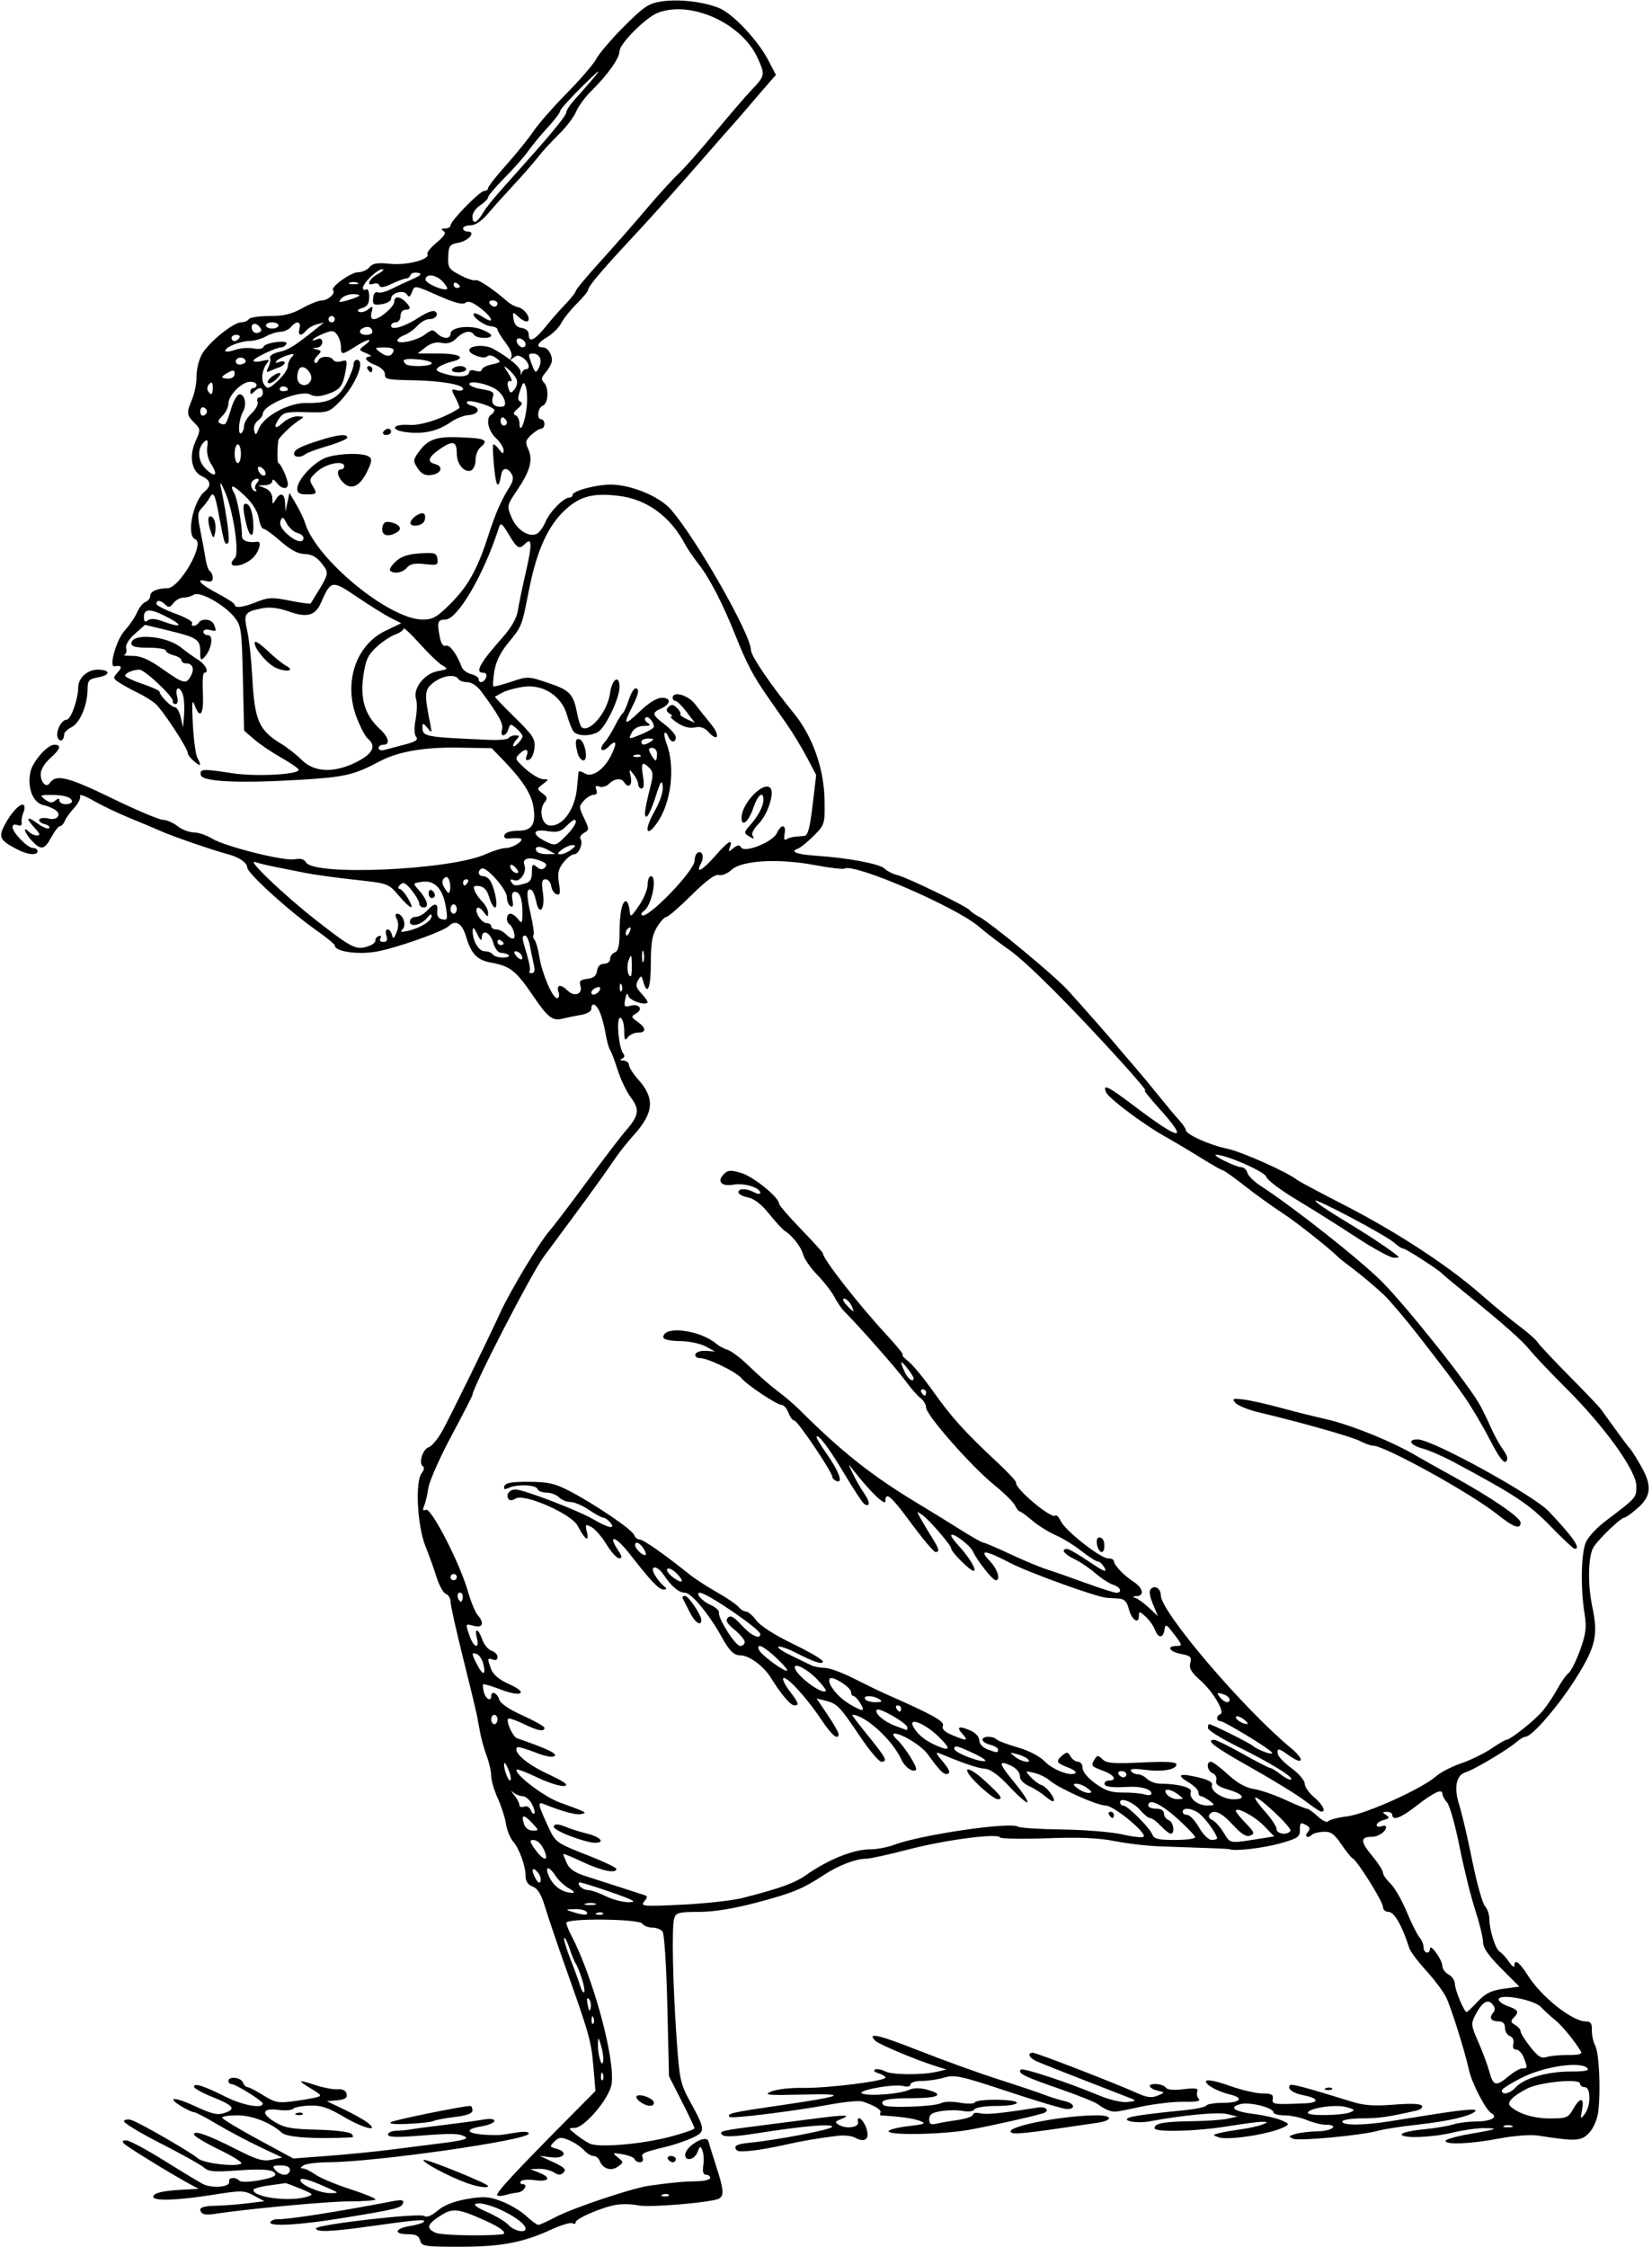 <?xml version="1.0" encoding="UTF-8" standalone="no"?>
<!-- Created with Inkscape (http://www.inkscape.org/) -->

<svg
   xmlns:dc="http://purl.org/dc/elements/1.1/"
   xmlns:cc="http://creativecommons.org/ns#"
   xmlns:rdf="http://www.w3.org/1999/02/22-rdf-syntax-ns#"
   xmlns:svg="http://www.w3.org/2000/svg"
   xmlns="http://www.w3.org/2000/svg"
   xmlns:sodipodi="http://sodipodi.sourceforge.net/DTD/sodipodi-0.dtd"
   xmlns:inkscape="http://www.inkscape.org/namespaces/inkscape"
   id="svg39080"
   version="1.1"
   inkscape:version="0.91 r13725"
   width="495"
   height="673.125"
   viewBox="0 0 495 673.125"
   sodipodi:docname="ComicCharacter128.svg">
  <defs
     id="defs39084" />
  <sodipodi:namedview
     pagecolor="#ffffff"
     bordercolor="#666666"
     borderopacity="1"
     objecttolerance="10"
     gridtolerance="10"
     guidetolerance="10"
     inkscape:pageopacity="0"
     inkscape:pageshadow="2"
     inkscape:window-width="1600"
     inkscape:window-height="837"
     id="namedview39082"
     showgrid="false"
     inkscape:zoom="0.99535747"
     inkscape:cx="247.5"
     inkscape:cy="336.5625"
     inkscape:window-x="-8"
     inkscape:window-y="-8"
     inkscape:window-maximized="1"
     inkscape:current-layer="svg39080" />
  <path
     style="fill:#000000"
     d="m 125.897,671.25 c -0.368,-1.409 -1.279,-1.875 -3.662,-1.875 -4.402,0 -3.982,-1.723 0.599,-2.456 2.074,-0.332 3.972,-0.929 4.219,-1.328 0.486,-0.787 -2.451,-0.525 -17.016,1.516 -10.867,1.523 -15.348,1.677 -15.348,0.529 0,-1.161 31.173,-4.735 32.473,-3.723 0.681,0.53 2.123,-0.058 3.986,-1.625 1.948,-1.639 4.877,-2.791 8.807,-3.464 5.061,-0.867 6.519,-0.768 10.374,0.704 2.467,0.942 5.768,2.911 7.334,4.374 1.567,1.464 3.204,2.661 3.637,2.661 0.434,0 2.702,-1.017 5.041,-2.261 5.162,-2.745 23.013,-8.738 28.191,-9.464 6.716,-0.942 10.243,-1.272 14.297,-1.337 2.191,-0.035 3.984,-0.485 3.984,-1.001 0,-0.516 -0.56,-0.938 -1.244,-0.938 -0.848,0 -1.113,-0.892 -0.833,-2.801 0.226,-1.541 0.111,-3.544 -0.256,-4.453 -0.596,-1.476 -0.754,-1.427 -1.481,0.457 -0.877,2.274 -3.686,2.921 -3.686,0.848 0,-2.558 6.353,-6.323 6.941,-4.114 0.169,0.636 1.208,3.954 2.308,7.373 2.272,7.061 2.446,8.866 0.943,9.795 -1.903,1.176 -21.06,2.799 -24.337,2.061 -1.759,-0.396 -4.675,-0.475 -6.48,-0.175 -4.268,0.709 -12.188,4.115 -12.188,5.241 0,0.483 -0.427,0.613 -0.95,0.29 -0.522,-0.323 -3.324,0.5 -6.226,1.828 -8.74,4.002 -15.123,5.211 -27.501,5.211 -10.648,0 -11.471,-0.129 -11.927,-1.875 z m 24.338,-1.811 c 2.102,-0.191 0.065,-1.968 -4.688,-4.089 -8.436,-3.766 -9.891,-3.919 -13.714,-1.441 -3.916,2.538 -4.216,3.714 -1.286,5.037 1.613,0.728 13.753,1.033 19.688,0.494 z m 7.249,-1.704 c -0.059,-2.586 -11.23,-8.283 -14.734,-7.515 -1.096,0.24 -0.013,1.087 3.199,2.502 2.67,1.176 5.583,2.944 6.473,3.927 1.575,1.741 5.094,2.495 5.062,1.085 z m 42.887,-10.176 c -0.312,-0.312 -1.12,-0.345 -1.797,-0.074 -0.748,0.299 -0.526,0.521 0.566,0.566 0.988,0.041 1.542,-0.181 1.23,-0.492 z m -119.314,8.126 c 0.298,-0.483 1.273,-0.85 2.165,-0.817 3.068,0.115 17.755,-2.179 34.321,-5.361 2.871,-0.551 3.546,-0.429 3.209,0.582 -0.482,1.445 -2.043,1.823 -18.762,4.538 -12.661,2.056 -21.836,2.52 -20.932,1.057 z m -20.421,-2.549 c -1.508,-1.508 -0.348,-2.205 3.817,-2.291 2.449,-0.051 6.773,-0.377 9.609,-0.725 l 5.156,-0.633 -3.136,-1.689 c -2.963,-1.595 -3.653,-1.607 -12.459,-0.212 -10.615,1.681 -17.685,1.904 -17.685,0.557 0,-1.135 2.784,-1.797 8.906,-2.117 l 4.688,-0.245 -2.812,-1.517 C 51.527,651.465 38.218,643.281 37.198,642.26 36.476,641.538 36.657,641.25 37.832,641.25 c 0.904,0 5.946,2.685 11.203,5.966 5.257,3.282 10.527,6.471 11.711,7.087 2.707,1.41 8.245,0.968 7.925,-0.632 -0.273,-1.363 1.793,-1.569 3.094,-0.309 C 72.774,654.341 82.5,652.687 82.5,651.539 c 0,-1.499 -3.379,-1.876 -11.398,-1.27 -6.843,0.517 -8.599,0.368 -9.941,-0.839 -0.896,-0.807 -6.784,-4.093 -13.084,-7.304 -6.3,-3.211 -11.222,-6.215 -10.937,-6.676 0.285,-0.461 1.301,-0.589 2.259,-0.285 2.424,0.769 17.898,9.7 19.912,11.492 1.652,1.47 11.268,2.62 12.993,1.554 0.486,-0.3 -2.506,-2.185 -6.648,-4.188 -4.142,-2.003 -7.531,-4.049 -7.531,-4.548 0,-1.339 4.1,0.102 12.656,4.447 6.198,3.147 8.045,3.692 10.638,3.138 l 3.138,-0.671 -6.888,-3.266 c -3.788,-1.796 -9.532,-4.851 -12.764,-6.788 -3.232,-1.937 -6.28,-3.522 -6.774,-3.522 -0.494,0 -2.173,-0.775 -3.73,-1.722 -4.847,-2.947 -2.055,-2.939 4.253,0.013 4.836,2.263 6.514,2.643 8.599,1.948 3.583,-1.194 2.807,-2.224 -3.608,-4.791 -3.036,-1.215 -5.52,-2.614 -5.52,-3.11 0,-1.181 2.962,-0.223 9.583,3.097 4.99,2.503 11.081,3.602 11.013,1.987 -0.035,-0.825 -8.114,-5.859 -9.403,-5.859 -0.484,0 -0.88,-0.422 -0.88,-0.938 0,-1.49 3.752,-1.086 4.348,0.469 0.297,0.773 0.925,1.406 1.395,1.406 0.471,0 2.599,1.101 4.73,2.446 3.367,2.125 4.5,2.364 8.653,1.823 2.629,-0.343 5.755,-0.863 6.948,-1.156 2.052,-0.504 1.976,-0.652 -1.406,-2.731 -4.198,-2.581 -3.945,-2.721 1.648,-0.917 2.283,0.737 5.193,1.264 6.466,1.172 1.506,-0.109 2.426,0.383 2.635,1.409 0.24,1.182 -0.456,1.652 -2.783,1.875 l -3.103,0.298 5.156,2.471 c 2.836,1.359 6,3.139 7.031,3.955 3.776,2.987 -1.298,1.697 -7.342,-1.866 -4.543,-2.679 -6.68,-3.379 -9.97,-3.266 -2.303,0.079 -4.557,0.513 -5.009,0.965 -0.452,0.452 -2.415,0.608 -4.363,0.346 -4.868,-0.653 -5.427,1.001 -1.205,3.566 2.938,1.786 5.029,2.171 12.757,2.35 5.13,0.119 9.698,0.669 10.266,1.237 0.563,0.563 0.622,1.042 0.132,1.066 -11.368,0.541 -19.435,0.01 -20.973,-1.382 -3.391,-3.069 -8.916,-5.223 -13.397,-5.223 -2.469,0 -4.481,0.316 -4.47,0.703 0.01,0.387 4.808,3.296 10.66,6.464 l 10.642,5.761 10.199,-0.763 c 5.609,-0.42 13.996,-1.244 18.636,-1.832 4.641,-0.588 11.982,-1.519 16.315,-2.068 5.419,-0.687 7.418,-1.256 6.404,-1.824 -1.898,-1.062 -3.968,-1.102 -14.515,-0.278 -6.295,0.491 -8.672,0.382 -8.672,-0.399 0,-0.592 1.16,-1.109 2.578,-1.148 1.418,-0.04 3.422,-0.234 4.453,-0.432 1.031,-0.198 5.461,-0.787 9.844,-1.308 4.383,-0.521 9.551,-1.226 11.484,-1.566 2.21,-0.389 3.516,-0.255 3.516,0.36 0,0.538 -1.688,1.263 -3.75,1.611 -6.805,1.15 -3.631,2.765 5.156,2.624 0.516,-0.008 2.73,-0.323 4.922,-0.699 2.524,-0.433 3.984,-0.334 3.984,0.27 0,1.951 -45.821,8.506 -60,8.582 -3.352,0.018 -6.727,0.442 -7.5,0.942 -0.996,0.644 -1.053,0.913 -0.196,0.923 0.665,0.008 2.353,0.827 3.75,1.82 1.397,0.993 6.021,2.937 10.275,4.319 4.254,1.382 7.735,2.785 7.735,3.116 4.5e-4,0.332 -3.48,0.603 -7.734,0.603 -6.568,0 -31.102,2.288 -40.615,3.787 -1.584,0.25 -3.166,0.168 -3.516,-0.182 z M 91.875,658.173 c 2.227,-0.667 2.134,-0.789 -1.875,-2.446 -2.32,-0.959 -4.331,-1.709 -4.469,-1.667 -0.138,0.042 -2.352,0.356 -4.922,0.697 -2.569,0.341 -4.672,0.946 -4.672,1.344 0,2.225 10.76,3.623 15.938,2.072 z m 6.09,-2.791 C 92.493,652.945 90,652.263 90,653.204 c 0,1.334 5.842,3.864 8.906,3.857 2.776,-0.007 2.763,-0.028 -0.941,-1.679 z M 86.875,650.156 c 0,-0.933 -0.933,-1.406 -2.771,-1.406 -2.357,0 -2.597,0.21 -1.604,1.406 0.642,0.773 1.889,1.406 2.771,1.406 0.882,0 1.604,-0.633 1.604,-1.406 z m 62.086,7.554 c -0.546,-0.546 5.357,-6.941 20.501,-22.212 l 8.957,-9.033 -0.612,-7.237 c -0.652,-7.714 -1.241,-9.823 -8.257,-29.541 -2.477,-6.961 -5.248,-15.131 -6.159,-18.156 -1.197,-3.973 -2.244,-5.723 -3.773,-6.305 -1.378,-0.524 -2.117,-1.583 -2.117,-3.032 0,-3.13 -1.839,-8.258 -3.756,-10.476 -0.892,-1.031 -1.852,-3.403 -2.135,-5.27 -0.283,-1.867 -1.393,-5.324 -2.468,-7.683 -1.074,-2.359 -1.954,-5.358 -1.954,-6.665 0,-1.307 -0.596,-3.967 -1.324,-5.911 -0.728,-1.944 -1.601,-5.011 -1.939,-6.816 -0.339,-1.805 -0.817,-4.336 -1.062,-5.625 -0.246,-1.289 -2.115,-9.025 -4.155,-17.191 C 136.669,488.392 135,480.891 135,479.889 c 0,-1.002 -0.629,-2.064 -1.399,-2.359 -0.769,-0.295 -2.006,-2.497 -2.749,-4.892 -0.742,-2.396 -2.277,-6.676 -3.409,-9.512 -2.441,-6.113 -3.091,-19.364 -1.069,-21.802 0.681,-0.821 0.839,-1.702 0.36,-1.998 -1.398,-0.864 -0.105,-5.157 1.728,-5.738 0.93,-0.295 2.782,-2.524 4.115,-4.952 2.523,-4.598 13.598,-27.212 17.313,-35.353 2.919,-6.397 11.659,-20.936 14.653,-24.375 1.347,-1.547 6.469,-8.286 11.384,-14.975 4.915,-6.689 10.125,-13.517 11.579,-15.173 3.936,-4.483 4.23,-6.37 1.545,-9.916 -1.275,-1.684 -3.053,-5.381 -3.952,-8.217 -0.898,-2.836 -1.936,-5.578 -2.306,-6.094 -0.37,-0.516 -0.955,-2.625 -1.301,-4.688 -0.346,-2.062 -1.085,-4.91 -1.642,-6.328 -1.068,-2.719 -2.661,-3.481 -2.661,-1.274 0,0.742 -1.312,1.521 -3.047,1.808 -1.676,0.277 -4.231,0.799 -5.678,1.16 -2.859,0.712 -4.361,-0.431 -8.405,-6.39 -5.484,-8.08 -7.089,-9.371 -12.975,-10.432 -4.124,-0.743 -5.906,-2.619 -7.45,-7.839 -1.162,-3.929 -3.116,-5.108 -5.147,-3.107 -1.652,1.628 -15.845,6.636 -21.703,7.659 -5.64,0.985 -12.469,-0.024 -12.469,-1.841 0,-0.362 -2.384,-2.333 -5.298,-4.38 -8.473,-5.952 -20.952,-17.289 -20.952,-19.035 0,-1.387 -2.52,-3.092 -5.833,-3.946 -4.181,-1.078 -16.494,-5.313 -19.948,-6.862 -1.547,-0.694 -5.766,-2.469 -9.375,-3.946 -3.609,-1.477 -8.544,-3.835 -10.966,-5.24 -2.422,-1.405 -4.199,-2.024 -3.951,-1.376 0.249,0.648 -0.555,2.266 -1.786,3.594 -1.231,1.328 -2.498,3.094 -2.817,3.923 -0.318,0.83 -0.948,1.509 -1.398,1.509 -0.451,0 -1.614,1.477 -2.586,3.281 -2.075,3.853 -3.106,4.048 -5.865,1.111 C 7.446,249.666 6.601,247.164 8.625,249.188 c 0.619,0.619 1.747,1.125 2.507,1.125 1.029,0 0.861,-0.555 -0.656,-2.17 -2.917,-3.105 -2.515,-3.864 0.763,-1.44 1.541,1.139 3.104,1.768 3.475,1.397 0.371,-0.371 -0.252,-0.916 -1.384,-1.212 -1.132,-0.296 -1.826,-0.914 -1.542,-1.373 0.284,-0.459 1.498,-0.588 2.7,-0.286 2.828,0.71 4.209,-1.372 1.817,-2.738 -0.975,-0.557 -2.321,-1.1 -2.991,-1.207 -3.312,-0.529 -5.194,-4.933 -4.231,-9.897 0.605,-3.117 5.072,-8.262 7.173,-8.262 2.294,0 1.908,1.252 -1.255,4.071 -1.668,1.486 -2.812,3.434 -2.812,4.787 0,2.455 1.704,4.146 2.683,2.664 1.849,-2.798 5.387,-1.948 18.565,4.459 7.375,3.585 14.299,6.519 15.386,6.519 1.087,0 3.049,0.844 4.36,1.875 1.311,1.031 3.487,1.877 4.835,1.879 1.348,0.002 3.795,0.823 5.437,1.824 3.985,2.43 21.669,6.86 24.875,6.231 1.701,-0.333 2.81,-0.031 3.337,0.911 2.34,4.182 43.408,2.322 53.901,-2.441 2.18,-0.99 4.832,-1.809 5.894,-1.82 2.445,-0.026 6.275,-2.704 4.164,-2.911 -0.773,-0.076 -2.191,-0.055 -3.151,0.047 -1.088,0.115 -1.584,-0.285 -1.319,-1.064 0.252,-0.74 1.848,-1.248 3.918,-1.248 4.374,0 5.628,-1.94 4.728,-7.315 -0.656,-3.918 -3.379,-8.053 -9.355,-14.206 l -3.14,-3.233 -10.138,-0.16 c -10.243,-0.162 -17.969,1.204 -23.503,4.156 -7.47,3.984 -10.347,4.66 -23.167,5.445 -18.755,1.149 -29.943,0.635 -30.334,-1.394 -0.361,-1.873 0.507,-1.923 9.417,-0.54 7.234,1.122 20.797,0.338 19.877,-1.15 -0.303,-0.491 -2.732,-2.126 -5.396,-3.632 -2.664,-1.507 -6.211,-3.917 -7.881,-5.355 l -3.036,-2.615 -0.369,-15.656 c -0.349,-14.793 -0.491,-15.806 -2.589,-18.384 -3.088,-3.796 -10.341,-7.811 -12.1,-6.698 -0.753,0.476 -2.167,0.873 -3.141,0.881 -0.974,0.008 -2.317,0.753 -2.984,1.655 -0.971,1.314 -1.448,1.408 -2.4,0.469 -1.409,-1.39 -2.688,-1.525 -2.688,-0.285 0,0.488 2.523,1.807 5.607,2.931 3.084,1.124 5.379,2.413 5.101,2.863 -0.278,0.45 -0.084,0.819 0.432,0.819 0.516,0 1.198,-0.422 1.517,-0.938 0.904,-1.463 3.956,-1.101 4.587,0.545 0.808,2.105 0.775,2.145 -1.306,1.601 -1.048,-0.274 -1.875,-0.029 -1.875,0.557 0,0.576 0.641,1.047 1.424,1.047 1.707,0 0.996,4.328 -1.072,6.529 C 60.177,198.026 60,197.816 60,195.316 c 0,-3.728 -0.881,-4.324 -9.451,-6.395 l -7.107,-1.718 -3.027,2.697 c -1.876,1.672 -2.865,3.315 -2.602,4.322 0.234,0.894 -0.015,1.772 -0.554,1.952 -0.538,0.179 0.559,0.326 2.439,0.326 2.503,0 4.912,1.054 9.001,3.938 6.362,4.487 7.096,4.663 8.498,2.043 1.149,-2.148 0.525,-3.731 -1.472,-3.731 -0.743,0 -1.351,-0.414 -1.351,-0.92 0,-0.506 -1.055,-1.184 -2.344,-1.508 -1.289,-0.324 -2.344,-0.964 -2.344,-1.424 0,-0.46 -2.32,-0.836 -5.156,-0.836 -3.75,0 -5.156,-0.352 -5.156,-1.289 0,-3.213 10.536,-2.322 14.927,1.262 1.329,1.085 3.574,2.695 4.989,3.578 2.363,1.475 3.543,3.952 1.881,3.948 -0.387,-9.4e-4 -0.562,2.741 -0.389,6.094 0.331,6.424 -0.841,8.068 -2.51,3.518 -0.71,-1.936 -0.833,-0.495 -0.493,5.788 0.249,4.601 0.85,9.109 1.336,10.016 1.354,2.531 1.065,2.848 -0.991,1.088 -1.031,-0.883 -1.875,-1.993 -1.875,-2.468 0,-1.442 -7.644,-13.065 -9.748,-14.822 -1.084,-0.905 -3.448,-2.359 -5.252,-3.23 -1.805,-0.871 -4.244,-2.209 -5.421,-2.973 -2.02,-1.312 -2.051,-1.487 -0.558,-3.137 1.457,-1.609 1.148,-2.203 -0.945,-1.816 -1.821,0.336 0.549,-8.003 3.045,-10.712 1.425,-1.547 3.088,-3.985 3.695,-5.417 0.607,-1.432 1.741,-2.849 2.519,-3.147 C 44.364,180.044 45,179.257 45,178.594 45,177.193 47.056,176.25 50.108,176.25 c 3.724,0 11.451,-13.523 8.397,-14.695 -2.746,-1.054 -0.693,-11.385 2.847,-14.323 2.088,-1.733 1.806,-3.337 -0.796,-4.522 -3.157,-1.439 -4.006,-5.992 -1.961,-10.526 1.554,-3.447 1.544,-3.608 -0.372,-5.524 -2.339,-2.339 -2.389,-2.913 -0.625,-7.134 0.741,-1.774 1.325,-4.882 1.297,-6.906 -0.028,-2.024 0.737,-5.014 1.699,-6.644 2.105,-3.565 9.369,-9.414 11.692,-9.414 0.916,0 1.927,-0.422 2.245,-0.938 0.319,-0.516 3.11,-0.938 6.203,-0.938 4.254,0 6.646,-0.571 9.822,-2.344 C 92.865,91.055 95.531,90 96.481,90 c 1.809,0 4.177,-2.155 3.315,-3.016 -0.918,-0.918 5.316,-5.421 7.505,-5.421 1.186,0 2.723,-0.682 3.415,-1.516 0.984,-1.185 2.348,-1.404 6.247,-1.001 4.984,0.514 12.078,-1.373 11.101,-2.954 -0.247,-0.4 1.006,-1.941 2.786,-3.425 2.335,-1.947 2.906,-2.907 2.052,-3.449 -0.853,-0.542 -0.726,-0.755 0.458,-0.765 C 134.262,68.444 135,68.026 135,67.522 135,66.171 143.795,57.188 145.117,57.188 c 0.623,0 1.133,-0.379 1.133,-0.843 0,-0.464 2.426,-3.553 5.391,-6.866 2.965,-3.313 6.656,-7.884 8.203,-10.159 1.547,-2.275 6.096,-7.459 10.109,-11.522 4.013,-4.062 7.96,-8.669 8.77,-10.236 0.811,-1.568 4.539,-5.915 8.286,-9.662 5.955,-5.955 7.364,-6.895 11.202,-7.47 5.242,-0.786 12.705,0.082 17.337,2.016 4.111,1.717 11.523,9.598 14.642,15.569 l 2.309,4.421 -2.697,3.079 c -1.483,1.693 -3.909,4.516 -5.39,6.273 -1.481,1.756 -3.748,4.368 -5.037,5.802 -1.289,1.435 -4.242,4.79 -6.562,7.456 -9.958,11.442 -17.301,19.653 -23.851,26.673 -8.722,9.347 -12.703,14.072 -12.741,15.124 -0.016,0.448 -1.527,2.29 -3.358,4.095 -1.83,1.805 -3.924,4.416 -4.653,5.804 -0.729,1.387 -2.593,3.271 -4.142,4.187 -3.034,1.792 -3.653,3.135 -1.444,3.135 1.687,0 3.227,2.779 2.596,4.688 -0.255,0.773 -1.117,2.155 -1.914,3.069 -1.111,1.275 -1.192,1.92 -0.346,2.766 1.578,1.578 1.371,6.309 -0.303,6.951 -1.556,0.597 -1.956,4.089 -0.469,4.089 0.516,0 0.938,0.633 0.938,1.406 0,0.773 -0.44,1.406 -0.977,1.406 -0.537,0 -1.874,0.836 -2.971,1.858 -1.72,1.602 -1.843,2.19 -0.894,4.272 1.464,3.214 0.588,6.486 -3.269,12.201 -3.162,4.686 -3.181,4.776 -1.736,8.235 1.522,3.642 4.943,5.952 7.414,5.004 0.79,-0.303 2.028,-1.941 2.75,-3.639 1.321,-3.104 5.456,-7.306 7.19,-7.306 0.512,0 0.93,-0.355 0.93,-0.789 0,-1.263 7.607,-3.226 11.937,-3.08 6.093,0.205 14.154,3.624 17.491,7.418 7.524,8.557 24.01,37.483 24.01,42.127 0,1.721 5.953,10.5 12.794,18.868 5.649,6.91 9.099,16.574 9.254,25.925 0.123,7.414 0.086,7.538 -3.227,10.871 -1.844,1.854 -3.985,3.589 -4.758,3.856 -2.587,0.893 -0.294,1.749 5.74,2.144 9.327,0.61 18.838,2.417 20.273,3.852 0.718,0.718 2.436,1.581 3.818,1.917 2.982,0.726 21.007,9.491 21.711,10.558 0.269,0.407 1.543,1.294 2.833,1.97 3.563,1.87 22.624,17.666 26.554,22.006 4.301,4.749 11.913,13.384 13.905,15.773 1.208,1.449 3.91,4.613 6.003,7.031 2.094,2.418 5.469,6.481 7.5,9.028 2.031,2.547 4.642,5.668 5.803,6.934 1.16,1.266 2.109,2.654 2.109,3.084 0,1.299 7.119,4.511 12.391,5.59 4.282,0.877 18.108,7.039 20.903,9.317 0.523,0.426 6.851,3.803 14.062,7.505 15.787,8.103 31.131,18.127 41.072,26.83 4.034,3.532 9.308,7.885 11.719,9.674 2.411,1.789 4.769,3.878 5.24,4.642 0.471,0.764 4.689,5.268 9.375,10.007 4.686,4.74 8.948,9.19 9.471,9.889 0.523,0.699 2.619,3.591 4.657,6.427 2.038,2.836 3.95,5.367 4.25,5.625 0.3,0.258 1.685,2.442 3.078,4.854 3.523,6.099 3.332,9.25 -0.781,12.861 -1.823,1.6 -3.634,2.91 -4.026,2.91 -1.103,0 -8.182,6.847 -9.367,9.06 -1.517,2.834 -1.63,11.122 -0.24,17.659 1.812,8.526 0.998,12.028 -5.014,21.562 -5.124,8.126 -13.082,17.344 -14.975,17.344 -0.502,0 -1.783,0.761 -2.848,1.691 -2.58,2.254 -12.67,8.234 -15.202,9.009 -2.785,0.853 -3.487,4.62 -1.825,9.79 0.77,2.395 2.509,9.839 3.864,16.542 1.355,6.703 3.065,12.854 3.799,13.668 0.734,0.814 1.337,2.502 1.34,3.75 0.007,3.461 1.799,9.161 3.135,9.978 0.655,0.401 1.904,1.772 2.776,3.047 0.871,1.275 1.584,1.802 1.584,1.172 0,-2.192 1.516,-1.122 4.023,2.838 4.139,6.539 13.342,13.828 17.458,13.828 1.397,0 1.813,0.621 1.756,2.618 -0.041,1.44 0.408,3.519 0.997,4.62 1.181,2.207 1.696,13.455 0.904,19.752 -0.303,2.411 -1.401,4.974 -2.742,6.401 -2.352,2.503 -3.915,2.584 -15.381,0.792 -2.138,-0.334 -7.147,0.053 -11.588,0.895 -8.519,1.616 -16.053,1.943 -16.053,0.697 0,-0.433 3.059,-1.322 6.797,-1.976 8.837,-1.545 9.425,-1.765 4.922,-1.836 -2.062,-0.033 -6.281,0.552 -9.375,1.299 C 429.113,640.422 420,640.753 420,639.45 c 0,-0.475 2.848,-1.137 6.328,-1.472 3.48,-0.335 7.551,-1.001 9.046,-1.481 1.495,-0.479 4.448,-0.878 6.562,-0.886 4.699,-0.018 7.149,-1.227 4.971,-2.454 -1.702,-0.959 -5.872,-8.983 -6.756,-13 -1.279,-5.813 -5.389,-18.865 -6.882,-21.858 -0.853,-1.709 -3.551,-5.295 -5.995,-7.969 -2.445,-2.673 -4.708,-5.704 -5.029,-6.736 -1.99,-6.383 -4.482,-10.781 -6.11,-10.781 -1.005,0 -1.76,-0.659 -1.76,-1.535 0,-1.566 -7.75,-13.954 -9.1,-14.545 -0.409,-0.179 -1.926,-2.068 -3.371,-4.198 -2.126,-3.133 -3.143,-3.846 -5.326,-3.736 -1.484,0.075 -3.008,0.446 -3.388,0.825 -1.279,1.279 -2.492,0.702 -1.369,-0.651 0.885,-1.066 0.758,-1.531 -0.619,-2.268 -1.478,-0.791 -1.728,-0.574 -1.701,1.477 0.028,2.154 -0.58,2.578 -5.847,4.074 -4.963,1.411 -13.576,2.426 -15.216,1.793 -0.434,-0.167 -3.18,-0.283 -21.094,-0.887 -3.609,-0.122 -9.601,-0.825 -13.315,-1.564 -4.85,-0.964 -10.581,-1.205 -20.341,-0.855 -7.474,0.268 -13.796,0.153 -14.049,-0.257 -0.814,-1.318 -16.433,0.737 -27.401,3.604 -5.859,1.532 -11.577,2.785 -12.707,2.785 -3.084,0 -8.294,1.984 -12.5,4.761 -6.45,4.258 -9.601,5.554 -20.426,8.401 -6.927,1.822 -12.808,2.766 -17.245,2.77 -5.946,0.006 -6.805,0.229 -7.339,1.913 -0.782,2.463 -0.447,19.375 0.714,36.061 0.849,12.21 1.128,13.517 3.991,18.75 4.707,8.601 4.738,9.114 0.675,10.98 -1.922,0.883 -5.393,2.068 -7.713,2.634 -7.204,1.758 -7.657,1.97 -7.128,3.346 0.286,0.745 -0.059,1.322 -0.792,1.322 -0.714,0 -1.439,-0.412 -1.611,-0.916 -0.172,-0.504 -1.789,-1.167 -3.594,-1.474 -3.099,-0.526 -3.18,-0.475 -1.461,0.916 1.796,1.454 1.796,1.491 0.013,2.794 -1.997,1.46 -4.52,0.642 -5.443,-1.764 -0.302,-0.788 -1.13,-1.432 -1.84,-1.432 -0.71,0 -2.019,-0.805 -2.91,-1.789 -0.891,-0.984 -2.882,-2.312 -4.426,-2.952 -2.396,-0.993 -3.036,-0.932 -4.38,0.411 -1.473,1.473 -1.439,1.609 0.53,2.124 3.691,0.965 2.542,3.08 -1.412,2.597 l -3.516,-0.429 4.143,1.923 c 3.211,1.49 3.891,2.175 3.023,3.042 -0.868,0.868 -1.533,0.861 -2.958,-0.029 -1.011,-0.632 -3.005,-1.104 -4.43,-1.049 l -2.591,0.1 2.578,1.019 c 3.819,1.509 3.128,2.852 -1.172,2.276 -2.062,-0.277 -3.986,-0.121 -4.274,0.345 -0.288,0.467 -0.042,0.848 0.547,0.848 1.805,0 0.41,2.332 -1.507,2.519 -0.989,0.096 -2.652,0.437 -3.696,0.757 -1.044,0.32 -2.134,0.347 -2.422,0.059 z m 51.899,-17.553 c 3.996,-1.059 7.255,-2.196 7.242,-2.526 -0.013,-0.33 -1.739,-3.975 -3.836,-8.1 l -3.812,-7.5 -0.496,-21.094 c -0.279,-11.867 -0.907,-21.606 -1.435,-22.266 -0.516,-0.645 -1.921,-1.172 -3.121,-1.172 -1.2,0 -2.52,-0.527 -2.932,-1.172 -0.937,-1.465 -22.786,-1.689 -22.776,-0.234 0.004,0.516 0.669,2.203 1.48,3.75 6.579,12.56 13.255,37.239 12.069,44.612 -0.683,4.244 -8.117,13.035 -11.048,13.065 -1.992,0.02 -1.985,0.063 0.307,1.92 1.289,1.045 3.188,2.298 4.219,2.785 2.712,1.281 15.7,0.168 24.141,-2.069 z m -9.103,-10.483 c -0.95,-0.695 -1.347,-1.489 -0.882,-1.765 1.177,-0.699 5.064,0.883 5.064,2.06 0,1.356 -2.13,1.205 -4.182,-0.295 z m 261.291,7.205 c -0.645,-0.26 -1.699,-0.26 -2.344,0 -0.645,0.26 -0.117,0.473 1.172,0.473 1.289,0 1.816,-0.213 1.172,-0.473 z m 18.325,-4.998 c 2.1,-3.691 3.38,-3.582 2.668,0.228 -0.531,2.843 -0.477,2.925 0.82,1.227 1.869,-2.447 1.857,-8.024 -0.017,-8.024 -0.773,0 -1.406,-0.479 -1.406,-1.063 0,-1.622 -12.055,-0.476 -15.899,1.512 -4.202,2.173 -6.137,4.143 -5.087,5.178 2.301,2.268 6.968,3.737 11.89,3.743 5.057,0.006 5.545,-0.189 7.031,-2.801 z m -17.204,-6.513 c 2.456,-2.713 9.45,-4.743 16.343,-4.743 4.518,0 5.84,-0.275 5.063,-1.051 -2.052,-2.052 -12.594,-0.533 -19.337,2.786 -3.43,1.689 -6.237,3.466 -6.237,3.949 0,1.513 2.448,0.96 4.168,-0.94 z m -2.122,-3.337 c 1.532,-1.289 3.386,-2.344 4.12,-2.344 1.584,0 1.6,-0.118 0.42,-3.22 -0.503,-1.323 -1.518,-2.405 -2.256,-2.405 -0.847,0 -1.173,-0.644 -0.885,-1.746 0.274,-1.047 -0.136,-1.973 -1.025,-2.314 -0.815,-0.313 -1.482,-1.426 -1.482,-2.473 0,-1.222 -0.616,-1.904 -1.719,-1.904 -2.381,0 -3.147,-1 -1.908,-2.492 0.773,-0.932 0.739,-1.626 -0.133,-2.676 -1.421,-1.712 -3.143,-0.582 -5.213,3.421 -1.233,2.384 -1.147,3.065 0.987,7.892 1.285,2.906 2.78,6.93 3.322,8.944 1.154,4.287 2.011,4.482 5.772,1.317 z m -271.406,-0.645 c -0.299,-0.748 -0.521,-0.526 -0.566,0.566 -0.041,0.988 0.181,1.542 0.492,1.23 0.312,-0.312 0.345,-1.12 0.074,-1.797 z m -0.505,-8.403 c -0.778,-2.703 -0.914,-2.814 -0.976,-0.796 -0.099,3.221 1.127,7.54 1.556,5.483 0.178,-0.851 -0.084,-2.961 -0.581,-4.688 z m 289.775,2.688 c 3.064,0.034 4.248,-0.281 3.816,-1.014 -1.802,-3.066 -5.723,-7.848 -7.789,-9.498 -1.289,-1.03 -3.188,-2.764 -4.219,-3.854 -2.143,-2.265 -12.656,-4.143 -12.656,-2.261 0,0.58 1.266,1.495 2.812,2.034 3.096,1.079 3.393,1.711 1.641,3.48 -0.939,0.948 -0.845,1.368 0.469,2.109 0.902,0.509 1.641,1.371 1.641,1.916 0,0.545 1.312,2.647 2.915,4.671 2.33,2.942 3.318,3.549 4.922,3.024 1.104,-0.361 4.005,-0.635 6.448,-0.608 z M 177.828,604.512 c -0.299,-0.748 -0.521,-0.526 -0.566,0.566 -0.041,0.988 0.181,1.542 0.492,1.23 0.312,-0.312 0.345,-1.12 0.074,-1.797 z m -1.374,-5.62 c -0.587,-0.587 -0.718,0.029 -0.369,1.74 0.4,1.962 0.636,2.198 0.909,0.909 0.203,-0.957 -0.04,-2.149 -0.54,-2.649 z m 266.343,0.759 c 2.329,-2.468 4.024,-3.305 7.722,-3.813 l 4.738,-0.651 -5.441,-5.458 c -3.814,-3.826 -5.441,-6.182 -5.441,-7.877 0,-1.33 -1.057,-5.658 -2.35,-9.618 -1.292,-3.959 -3.401,-12.482 -4.686,-18.938 -1.285,-6.457 -2.97,-12.439 -3.744,-13.295 -0.774,-0.855 -1.408,-2.036 -1.408,-2.624 0,-1.606 -2.719,-0.32 -7.857,3.716 -4.491,3.528 -7.143,4.514 -7.143,2.657 0,-0.516 -0.738,-0.931 -1.641,-0.923 -1.405,0.012 -1.438,0.147 -0.234,0.938 1.173,0.77 1.057,1.019 -0.703,1.501 -1.16,0.318 -2.109,0.996 -2.109,1.507 0,0.511 0.633,0.686 1.406,0.389 0.773,-0.297 1.406,-0.215 1.406,0.181 0,1.412 -2.283,2.971 -4.351,2.971 -3.394,0 -3.36,1.446 0.132,5.625 1.805,2.16 3.282,4.447 3.282,5.082 0,0.635 1.001,2.095 2.225,3.245 1.224,1.15 3.401,4.915 4.838,8.367 1.437,3.452 3.178,6.942 3.869,7.756 0.691,0.814 1.256,2.185 1.256,3.047 0,1.793 1.864,2.181 1.896,0.395 0.032,-1.773 3.684,3.273 3.708,5.123 0.011,0.884 0.865,2.059 1.896,2.611 1.031,0.552 1.875,1.818 1.875,2.814 0,1.748 2.789,8.436 3.518,8.436 0.197,0 1.701,-1.423 3.342,-3.162 z m -268.451,-6.853 c -0.634,-1.968 -1.465,-4 -1.846,-4.516 -0.381,-0.516 -1.212,-2.548 -1.846,-4.516 -0.634,-1.968 -1.352,-3.38 -1.594,-3.137 -0.243,0.243 0.605,3.119 1.884,6.391 1.279,3.272 2.612,6.931 2.964,8.13 0.352,1.199 0.854,1.966 1.116,1.703 0.262,-0.262 -0.042,-2.087 -0.677,-4.055 z m 1.435,-19.985 c -0.319,-0.516 -1.926,-0.895 -3.571,-0.844 -2.857,0.089 -2.886,0.127 -0.648,0.844 3.366,1.078 4.885,1.078 4.219,0 z m 4.902,0.371 c -0.312,-0.312 -1.12,-0.345 -1.797,-0.074 -0.748,0.299 -0.526,0.521 0.566,0.566 0.988,0.041 1.542,-0.181 1.23,-0.492 z m -2.306,-2.861 c -0.635,-0.257 -1.9,-0.272 -2.812,-0.035 -0.912,0.238 -0.393,0.448 1.154,0.467 1.547,0.019 2.293,-0.175 1.658,-0.432 z m 44.279,-1.734 c 11.195,-2.863 15.461,-4.41 18.949,-6.873 6.5,-4.589 14.152,-7.653 19.116,-7.653 1.989,0 5.207,-0.603 7.151,-1.34 7.977,-3.025 34.809,-6.967 37.144,-5.458 0.593,0.384 6.563,0.765 13.266,0.849 6.703,0.083 14.841,0.755 18.085,1.493 3.244,0.738 6.092,1.027 6.329,0.643 0.786,-1.272 -9.046,-9.312 -11.388,-9.312 -2.584,0 -14.004,-5.111 -16.776,-7.508 -1.031,-0.892 -3.129,-1.919 -4.662,-2.283 -2.76,-0.656 -2.77,-0.643 -1.048,1.259 0.956,1.057 2.422,2.138 3.258,2.404 1.565,0.497 4.288,4.137 3.605,4.819 -0.211,0.211 -1.343,-0.449 -2.517,-1.467 -1.173,-1.018 -3.35,-2.389 -4.838,-3.047 -1.488,-0.658 -2.705,-1.886 -2.705,-2.729 0,-1.649 -1.367,-2.997 -3.984,-3.93 -2.535,-0.904 -1.995,0.344 2.546,5.88 2.303,2.807 3.95,5.335 3.662,5.618 -0.289,0.283 -2.7,-1.813 -5.358,-4.657 -3.263,-3.492 -5.655,-5.238 -7.363,-5.376 -2.192,-0.177 -6.066,-1.483 -13.408,-4.519 -1.532,-0.634 -1.384,-0.191 0.81,2.423 1.858,2.214 2.313,3.322 1.476,3.601 -1.181,0.394 -2.218,-0.614 -6.036,-5.868 -1.845,-2.539 -7.728,-6.182 -9.983,-6.182 -0.641,0 -0.298,0.795 0.773,1.793 2.372,2.21 6.303,8.457 5.701,9.059 -0.926,0.926 -3.314,-0.743 -4.366,-3.053 -2.696,-5.918 -10.938,-13.425 -14.739,-13.425 -0.194,0 1.958,2.848 4.784,6.328 5.419,6.675 5.954,7.734 3.909,7.734 -0.696,0 -3.631,-3.52 -6.524,-7.822 -5.943,-8.84 -6.672,-9.584 -10.269,-10.487 l -2.579,-0.647 3.287,4.885 c 1.808,2.687 3.287,5.264 3.287,5.728 0,2.144 -2.077,0.388 -5.321,-4.499 -4.193,-6.318 -10.372,-13.027 -11.218,-12.181 -0.329,0.329 0.516,2.058 1.877,3.842 2.733,3.583 2.975,4.307 1.438,4.307 -1.152,0 -4.047,-3.397 -6.986,-8.199 -2.154,-3.519 -6.554,-6.785 -9.153,-6.794 -2.027,-0.007 -3.291,-1.254 -5.727,-5.648 -3.719,-6.707 -9.03,-13.108 -10.876,-13.108 -1.873,0 -4.01,-1.797 -6.506,-5.47 -1.939,-2.854 -4.228,-2.801 -2.613,0.061 0.649,1.15 1.813,2.613 2.586,3.251 1.137,0.938 1.158,1.166 0.109,1.191 -1.427,0.033 -3.663,-2.309 -10.197,-10.68 -4.135,-5.298 -6.76,-6.107 -3.457,-1.066 1.232,1.88 1.295,2.394 0.293,2.371 -0.704,-0.016 -2.402,-1.879 -3.773,-4.14 -1.371,-2.261 -3.389,-4.59 -4.483,-5.176 -1.855,-0.993 -1.948,-0.887 -1.37,1.562 0.743,3.149 -0.652,2.162 -2.784,-1.969 -1.834,-3.555 -15.994,-9.78 -18.576,-8.167 -1.036,0.647 -1.815,0.678 -2.179,0.088 -0.818,-1.323 0.331,-2.794 2.177,-2.789 2.394,0.007 18.774,6.289 23.275,8.927 4.593,2.692 6.845,3.1 5.029,0.913 -0.642,-0.773 -1.56,-1.406 -2.04,-1.406 -0.48,0 -2.425,-1.055 -4.322,-2.344 -1.897,-1.289 -4.376,-2.344 -5.508,-2.344 -1.133,0 -2.692,-0.633 -3.465,-1.406 -0.773,-0.773 -2.456,-1.406 -3.739,-1.406 -1.283,0 -2.497,-0.492 -2.697,-1.094 -0.427,-1.281 -6.032,-1.507 -8.591,-0.346 -1.33,0.603 -1.657,0.474 -1.32,-0.52 0.333,-0.983 2.226,-1.31 7.394,-1.277 5.823,0.037 7.8,0.492 12.23,2.812 7.685,4.026 18.595,11.451 19.22,13.081 0.297,0.773 1.076,1.406 1.733,1.406 1.077,0 7.526,4.527 15.012,10.539 1.547,1.242 5.189,3.6 8.093,5.241 2.904,1.64 5.804,3.613 6.443,4.383 0.639,0.77 1.664,1.4 2.277,1.4 0.613,0 2.005,1.203 3.092,2.674 1.197,1.619 5.52,4.386 10.958,7.014 4.939,2.387 8.981,4.76 8.981,5.272 0,1.066 -2.578,0.217 -8.476,-2.792 -2.119,-1.081 -4.297,-1.817 -4.84,-1.636 -0.543,0.181 1.07,1.327 3.586,2.546 2.515,1.219 5.306,2.572 6.202,3.007 0.895,0.434 2.734,0.79 4.085,0.79 1.351,0 5.259,1.428 8.685,3.173 3.425,1.745 7.704,3.824 9.509,4.619 14.249,6.279 17.729,8.211 17.212,9.556 -0.376,0.98 0.485,1.842 2.811,2.814 4.439,1.855 4.974,1.769 2.945,-0.474 -1.904,-2.104 -0.806,-2.416 2.768,-0.787 1.316,0.6 2.388,1.873 2.388,2.836 0,1.013 1.01,2.132 2.405,2.662 2.953,1.123 3.22,1.129 3.22,0.079 0,-0.46 -1.055,-1.101 -2.344,-1.424 -1.289,-0.324 -2.344,-1.002 -2.344,-1.508 0,-1.148 3.065,-1.21 4.266,-0.086 0.49,0.459 3.352,1.535 6.361,2.393 3.29,0.938 6.507,2.619 8.07,4.219 2.501,2.558 8.008,4.599 9.199,3.408 0.316,-0.316 -0.769,-1.081 -2.411,-1.701 -3.38,-1.276 -3.613,-1.84 -1.488,-3.603 1.262,-1.048 1.637,-0.992 2.39,0.354 0.491,0.878 1.505,1.596 2.253,1.596 0.748,0 1.36,0.841 1.36,1.869 0,1.108 1.553,2.994 3.816,4.633 3.003,2.176 4.782,2.757 8.355,2.729 2.497,-0.019 5.42,0.244 6.497,0.586 1.094,0.347 1.957,0.208 1.957,-0.316 0,-1.268 -3.136,-2.177 -6.818,-1.976 -5.187,0.283 -7.244,0.009 -7.244,-0.963 0,-0.516 0.633,-0.938 1.406,-0.938 2.564,0 1.457,-1.735 -1.875,-2.94 -3.529,-1.276 -3.694,-1.519 -2.414,-3.54 0.714,-1.128 1.052,-1.11 2.286,0.124 1.195,1.195 3.255,1.362 11.804,0.957 7.324,-0.347 10.356,-0.183 10.356,0.562 0,1.599 -4.244,2.326 -9.507,1.628 -3.191,-0.423 -4.523,-0.308 -4.114,0.355 0.333,0.539 1.244,0.981 2.024,0.981 0.78,0 2.051,0.633 2.824,1.406 0.773,0.773 2.536,1.411 3.917,1.417 5.347,0.022 9.651,1.167 9.164,2.437 -0.707,1.843 2.022,4.119 4.899,4.085 2.41,-0.029 2.438,-0.085 0.691,-1.406 -1.001,-0.757 -2.161,-1.376 -2.578,-1.376 -0.417,0 -0.758,-0.542 -0.758,-1.204 0,-0.662 -1.295,-1.969 -2.877,-2.904 -3.908,-2.308 -2.859,-2.893 2.767,-1.544 3.186,0.764 4.528,1.515 4.206,2.352 -0.644,1.677 3.238,4.237 6.425,4.237 3.913,0 3.133,-1.512 -1.484,-2.875 -3.077,-0.909 -3.985,-1.597 -3.674,-2.787 0.228,-0.873 -0.25,-1.834 -1.069,-2.148 -1.629,-0.625 -2.057,-3.44 -0.523,-3.44 0.527,0 2.812,1.708 5.077,3.796 2.762,2.546 5.302,3.978 7.713,4.348 1.977,0.303 6.214,1.759 9.416,3.235 3.201,1.476 6.159,2.684 6.572,2.684 0.413,0 1.885,1.051 3.27,2.335 1.385,1.284 2.759,1.947 3.052,1.472 0.293,-0.475 2.889,-1.158 5.769,-1.517 5.613,-0.701 22.423,-8.292 26.61,-12.017 1.289,-1.147 4.648,-2.876 7.464,-3.844 2.816,-0.968 6.885,-2.951 9.042,-4.407 2.157,-1.456 4.181,-2.647 4.498,-2.647 1.226,0 8.638,-5.901 10.974,-8.736 1.352,-1.641 3.323,-4.598 4.38,-6.572 1.057,-1.974 2.549,-4.083 3.315,-4.688 0.766,-0.604 2.336,-3.74 3.489,-6.968 1.733,-4.852 1.961,-6.721 1.311,-10.781 -1.292,-8.073 -1.035,-18.665 0.528,-21.744 0.773,-1.523 3.305,-4.206 5.625,-5.962 9.472,-7.167 9.358,-7.038 9.367,-10.576 0.011,-4.561 -9.407,-17.696 -20.917,-29.17 -4.733,-4.719 -9.673,-9.92 -10.977,-11.56 -2.285,-2.872 -8.052,-7.958 -20.068,-17.697 -3.127,-2.535 -5.897,-4.855 -6.155,-5.156 -0.961,-1.124 -10.949,-7.579 -11.727,-7.579 -0.445,0 -1.679,-0.795 -2.744,-1.767 -2.405,-2.196 -24.469,-13.866 -23.621,-12.494 0.339,0.549 3.881,2.969 7.87,5.378 7.288,4.401 12.21,7.603 15.69,10.208 1.875,1.403 1.875,1.403 0,1.431 -1.031,0.015 -6.094,-2.738 -11.25,-6.119 -5.156,-3.381 -13.235,-8.464 -17.953,-11.295 -4.718,-2.832 -8.773,-5.895 -9.012,-6.808 -0.402,-1.537 -12.17,-6.718 -15.042,-6.622 -1.543,0.052 5.927,3.713 7.574,3.713 0.73,0 1.52,0.738 1.756,1.641 0.236,0.902 1.99,2.653 3.897,3.89 9.91,6.429 29.688,22.031 36.326,28.656 7.473,7.458 26.335,31.202 29.569,37.222 0.923,1.717 2.42,4.81 3.326,6.872 0.907,2.062 2.49,4.913 3.519,6.335 1.297,1.792 1.571,2.884 0.894,3.561 -0.677,0.677 -2.183,-1.36 -4.911,-6.641 -2.164,-4.19 -5.62,-10.011 -7.68,-12.936 -3.599,-5.11 -5.056,-7.046 -13.644,-18.125 -3.701,-4.775 -8.8,-10.791 -10.381,-12.25 -3.01,-2.776 -6.866,-6.013 -9.645,-8.097 -1.805,-1.353 -3.492,-2.674 -3.75,-2.935 -2.717,-2.747 -12.814,-10.749 -16.88,-13.376 -2.833,-1.831 -7.893,-5.473 -11.245,-8.095 -3.352,-2.622 -6.368,-4.771 -6.703,-4.776 -0.335,-0.005 -3.288,-1.681 -6.562,-3.724 -3.274,-2.044 -8.195,-4.971 -10.935,-6.505 -6.252,-3.5 -16.763,-11.385 -17.486,-13.117 -1.122,-2.687 0.454,-1.942 8.08,3.823 14.45,10.923 17.007,11.17 7.591,0.735 -2.965,-3.286 -4.758,-5.595 -3.984,-5.132 0.773,0.463 -2.4,-3.354 -7.052,-8.482 -15.366,-16.942 -28.463,-30.013 -33.823,-33.758 -2.907,-2.031 -6.903,-5.095 -8.88,-6.809 -6.824,-5.915 -37.532,-19.186 -40.356,-17.44 -0.42,0.26 -4.469,-0.222 -8.997,-1.07 -10.844,-2.032 -21.788,-1.39 -24.844,1.458 -1.173,1.092 -2.883,1.79 -3.801,1.55 -1.138,-0.298 -3.747,1.625 -8.202,6.044 -3.593,3.564 -6.963,6.481 -7.49,6.481 -0.527,0 -1.794,1.371 -2.815,3.047 -1.455,2.386 -1.858,4.725 -1.861,10.781 -0.004,7.461 -1.022,10.004 -2.253,5.625 -0.556,-1.978 -0.656,-2.003 -1.606,-0.391 -0.808,1.371 -0.583,2.176 1.112,3.981 1.169,1.244 1.948,2.437 1.731,2.652 -0.949,0.938 -5.482,-0.726 -5.782,-2.123 -0.206,-0.962 -0.527,-0.578 -0.854,1.022 -0.467,2.286 -0.296,2.506 1.585,2.033 2.65,-0.665 3.854,1.059 1.63,2.334 -1.545,0.885 -1.513,1.056 0.449,2.455 2.659,1.894 2.702,3.272 0.103,3.272 -1.103,0 -2.474,0.641 -3.047,1.425 -0.832,1.14 -1.041,0.735 -1.041,-2.022 0,-1.896 -0.511,-3.621 -1.136,-3.835 -1.324,-0.452 -0.597,8.844 0.835,10.669 0.536,0.683 0.403,1.259 -0.363,1.567 -0.77,0.309 -0.614,0.513 0.43,0.56 0.902,0.041 1.641,0.631 1.641,1.311 0,0.681 1.243,2.63 2.763,4.332 5.121,5.736 4.735,10.037 -1.523,16.931 -1.638,1.805 -3.991,4.758 -5.228,6.562 -3.414,4.978 -7.24,10.309 -12.418,17.3 -2.578,3.481 -6.742,9.117 -9.254,12.526 -3.628,4.925 -21.215,39.058 -21.215,41.175 0,0.284 -2.848,5.835 -6.328,12.335 -3.48,6.501 -6.58,13.507 -6.887,15.57 -0.308,2.062 -0.882,4.493 -1.276,5.401 -0.52,1.197 -0.362,1.515 0.576,1.155 1.592,-0.611 10.151,16.043 12.53,24.381 0.883,3.094 2.189,6.291 2.902,7.105 2.11,2.408 1.616,3.96 -1.047,3.291 -2.707,-0.679 -2.657,-0.795 -1.315,3.058 1.218,3.493 3.019,3.999 2.168,0.609 -0.822,-3.275 0.443,-2.938 1.617,0.43 0.532,1.526 1.776,3.031 2.764,3.344 0.988,0.314 1.797,1.161 1.797,1.884 0,0.783 -0.569,1.095 -1.406,0.774 -1.659,-0.637 -1.71,-0.322 -0.473,2.932 0.609,1.601 2.437,3.121 5.256,4.368 6.008,2.658 3.996,4.095 -2.354,1.682 -2.753,-1.046 -5.147,-1.76 -5.32,-1.586 -0.174,0.174 -0.072,1.246 0.225,2.384 0.539,2.061 2.197,2.914 2.197,1.131 0,-1.708 1.738,-0.971 2.365,1.003 0.395,1.243 2.945,2.988 7.094,4.854 3.563,1.602 6.478,3.26 6.478,3.684 0,1.267 -1.98,0.888 -6.315,-1.211 -2.252,-1.09 -4.296,-1.782 -4.541,-1.536 -0.74,0.74 1.366,5.411 2.639,5.854 9.078,3.158 12.023,4.546 11.261,5.308 -0.549,0.549 -2.745,0.146 -5.834,-1.072 -2.725,-1.074 -5.144,-1.762 -5.377,-1.53 -1.369,1.369 2.7,4.952 8.951,7.883 5.264,2.468 6.647,3.46 5.172,3.712 -1.107,0.189 -4.677,-0.926 -7.935,-2.477 -3.257,-1.551 -6.096,-2.647 -6.308,-2.435 -1.083,1.083 7.992,8.065 12.75,9.808 8.526,3.123 8.438,3.075 6.516,3.533 -1.463,0.348 -5.767,-0.817 -11.224,-3.039 -1.881,-0.766 -1.696,0.161 1.342,6.726 2.25,4.861 2.289,4.889 12.255,8.807 4.508,1.772 8.2,3.538 8.203,3.925 0.014,1.501 -4.471,0.579 -10.072,-2.07 -3.223,-1.525 -5.859,-2.599 -5.859,-2.387 0,0.212 0.492,1.464 1.092,2.782 0.747,1.64 2.45,2.829 5.391,3.764 2.364,0.751 7.04,2.258 10.392,3.347 3.352,1.09 6.669,2.163 7.371,2.385 1.078,0.341 1.078,0.645 0,1.951 -1.18,1.429 -0.314,1.501 11.379,0.94 6.961,-0.334 15.188,-1.255 18.281,-2.046 z m -51.797,-18.498 c -2.707,-1.038 -4.922,-2.257 -4.922,-2.708 0,-1.066 1.268,-1.038 3.94,0.085 1.184,0.498 3.946,1.358 6.138,1.911 4.199,1.06 5.463,2.882 1.875,2.704 -1.16,-0.058 -4.324,-0.954 -7.031,-1.992 z M 332.344,543.75 c -0.319,-0.516 -0.133,-0.938 0.413,-0.938 0.546,0 0.993,0.422 0.993,0.938 0,0.516 -0.186,0.938 -0.413,0.938 -0.227,0 -0.674,-0.422 -0.993,-0.938 z m 58.594,-4.278 c -2.32,-1.769 -9.598,-6.241 -16.172,-9.939 -10.917,-6.141 -13.739,-8.282 -10.916,-8.282 0.57,0 4.413,1.898 8.539,4.219 4.126,2.32 7.821,4.219 8.212,4.219 0.39,0 1.844,0.892 3.23,1.982 1.386,1.09 2.757,1.744 3.047,1.454 0.734,-0.734 -6.231,-4.995 -16.34,-9.999 -4.688,-2.32 -8.555,-4.746 -8.593,-5.391 -0.038,-0.645 0.135,-1.172 0.385,-1.172 0.779,0 11.874,5.512 13.036,6.476 1.652,1.371 6.389,3.029 5.764,2.017 -0.706,-1.143 -14.36,-9.431 -15.536,-9.431 -1.202,0 -1.163,-1.633 0.049,-2.037 1.544,-0.515 -2.181,-6.828 -6.016,-10.195 -2.672,-2.346 -3.377,-3.569 -2.977,-5.162 0.449,-1.79 0.057,-2.176 -2.749,-2.702 -3.528,-0.662 -4.507,-2.404 -1.351,-2.404 1.811,0 1.771,-0.2 -0.703,-3.454 -2.392,-3.146 -2.652,-3.271 -2.925,-1.406 -0.388,2.654 -1.871,2.622 -2.897,-0.062 -0.444,-1.16 -1.699,-2.913 -2.789,-3.895 -1.823,-1.642 -1.983,-1.655 -1.983,-0.156 0,2.651 -2.193,1.127 -3.031,-2.106 -0.589,-2.275 -1.323,-3.017 -3.09,-3.124 -1.274,-0.077 -2.844,-0.175 -3.489,-0.216 -3.011,-0.195 -23.405,-7.557 -28.965,-10.456 -7.558,-3.941 -9.503,-4.138 -6.132,-0.62 2.355,2.458 3.402,5.808 1.816,5.808 -0.93,-4e-5 -5.583,-5.867 -6.839,-8.625 C 290.598,462.788 285,458.717 285,460.07 c 0,0.335 1,1.686 2.222,3.003 3.228,3.478 5.652,7.551 4.495,7.551 -1.05,0 -6.706,-5.652 -6.713,-6.708 -0.007,-0.956 -6.582,-8.595 -8.638,-10.035 -1.791,-1.255 -1.8,-1.217 -0.325,1.399 0.834,1.478 2.316,3.954 3.294,5.5 2.052,3.246 2.282,4.219 0.997,4.219 -0.505,0 -3.724,-3.797 -7.153,-8.438 -6.262,-8.474 -7.844,-9.837 -7.893,-6.797 -0.025,1.548 -4.711,-2.996 -9.616,-9.325 -1.622,-2.093 -1.625,-2.059 -0.108,1.122 0.861,1.805 2.398,4.466 3.417,5.913 1.784,2.536 1.765,4.225 -0.035,3.112 -0.478,-0.295 -3.226,-4.486 -6.106,-9.312 -4.635,-7.767 -8.15,-12.338 -8.15,-10.6 0,0.326 1.402,2.593 3.116,5.037 3.582,5.108 4.905,8.803 2.872,8.023 -0.715,-0.274 -1.3,-0.861 -1.3,-1.304 0,-1.399 -10.389,-16.807 -11.332,-16.807 -0.496,0 -1.303,-1.055 -1.793,-2.344 -0.49,-1.289 -1.385,-2.344 -1.989,-2.344 -1.423,0 -10.412,-5.966 -12.145,-8.06 -1.595,-1.927 -10,-5.981 -12.429,-5.993 -0.969,-0.006 -1.538,-0.52 -1.304,-1.181 0.228,-0.645 1.634,-1.09 3.125,-0.99 l 2.71,0.182 -2.812,-1.527 c -1.547,-0.84 -5.027,-1.555 -7.733,-1.588 -3.03,-0.038 -4.921,-0.473 -4.922,-1.133 -0.003,-3.588 11.021,-2.21 15.937,1.992 0.773,0.661 2.314,1.478 3.423,1.815 1.109,0.337 4.062,2.615 6.562,5.062 2.5,2.447 6.233,5.701 8.296,7.232 2.062,1.531 5.015,4.049 6.562,5.596 12.551,12.548 21.83,19.89 35.544,28.125 3.435,2.062 9.077,5.54 12.538,7.728 3.461,2.188 6.629,3.981 7.04,3.984 0.411,0.004 3.996,1.532 7.969,3.396 3.972,1.864 8.91,3.926 10.972,4.583 2.062,0.656 7.336,2.504 11.719,4.106 4.383,1.602 8.496,2.915 9.141,2.917 1.97,0.007 1.303,-1.703 -0.938,-2.402 -1.16,-0.362 -3.53,-1.897 -5.265,-3.412 -1.736,-1.514 -4.584,-3.434 -6.328,-4.266 -3.073,-1.465 -4.204,-3.04 -2.183,-3.04 0.544,0 3.534,1.728 6.644,3.84 4.303,2.922 5.403,3.37 4.603,1.875 -0.578,-1.081 -1.493,-1.965 -2.033,-1.965 -0.54,0 -2.74,-1.397 -4.889,-3.104 -2.149,-1.707 -5.63,-3.849 -7.734,-4.759 -2.104,-0.91 -5.268,-2.887 -7.031,-4.394 -1.763,-1.507 -3.457,-2.74 -3.765,-2.741 -0.308,-9.3e-4 -0.941,-0.805 -1.406,-1.787 -0.466,-0.982 -3.299,-3.769 -6.297,-6.194 C 291.099,439.388 277.5,423.934 277.5,421.73 c 0,-0.893 -0.749,-2.175 -1.664,-2.848 -0.915,-0.674 -2.955,-3.006 -4.532,-5.183 -2.491,-3.438 -13.834,-16.318 -18.294,-20.772 -0.837,-0.836 -2.174,-2.785 -2.971,-4.332 -0.797,-1.547 -3.104,-4.519 -5.126,-6.605 -2.022,-2.086 -3.938,-4.836 -4.258,-6.112 -0.569,-2.266 -3.188,-5.634 -5.562,-7.15 -0.652,-0.417 -2.75,-2.705 -4.662,-5.086 -2.281,-2.84 -4.457,-4.524 -6.328,-4.898 -1.569,-0.314 -2.852,-1.003 -2.852,-1.531 0,-1.238 2.428,-1.233 4.749,0.01 0.997,0.534 1.813,0.601 1.813,0.15 0,-1.536 -4.872,-3.046 -7.959,-2.467 -3.633,0.682 -5.167,-0.929 -2.974,-3.123 1.263,-1.263 2.034,-1.31 5.322,-0.325 3.606,1.08 11.236,7.306 11.236,9.168 0,0.464 2.953,3.891 6.562,7.617 3.609,3.726 6.562,6.986 6.562,7.245 0,1.683 10.788,15.487 19.133,24.481 3.047,3.284 5.205,5.971 4.795,5.971 -0.409,0 0.337,0.85 1.659,1.89 1.321,1.039 4.714,5.153 7.539,9.141 5.416,7.646 9.556,12.22 19.123,21.129 3.213,2.993 5.757,5.735 5.653,6.094 -0.495,1.699 10.629,11.029 11.779,9.879 0.309,-0.309 1.035,0.442 1.613,1.668 1.348,2.861 11.863,11.137 14.15,11.137 0.959,0 1.744,0.357 1.744,0.794 0,1.189 2.945,4.3 5.859,6.188 2.907,1.884 3.413,4.23 0.938,4.342 -1.296,0.059 -1.345,0.181 -0.234,0.586 0.773,0.281 2.586,1.611 4.027,2.955 l 2.621,2.443 -1.513,-3.621 c -0.989,-2.368 -1.194,-3.939 -0.593,-4.541 1.211,-1.211 2.957,-0.077 2.963,1.925 0.015,4.978 24.732,33.974 39.047,45.808 4.112,3.4 3.727,5.274 -0.47,2.286 -3.302,-2.351 -3.794,-2.431 -3.521,-0.567 0.114,0.776 1.975,2.711 4.136,4.3 2.161,1.589 3.929,3.659 3.929,4.6 0,0.941 1.266,2.776 2.812,4.077 2.623,2.207 3.72,4.444 2.109,4.3 -0.387,-0.035 -2.602,-1.51 -4.922,-3.278 z m -18.213,-24.335 c -0.994,-0.752 -2.036,-1.137 -2.317,-0.857 -0.588,0.588 1.793,2.262 3.186,2.239 0.516,-0.008 0.125,-0.63 -0.869,-1.382 z m -4.287,-5.973 c 0,-0.46 -0.667,-1.093 -1.483,-1.406 -2.293,-0.88 -2.596,-0.689 -1.33,0.837 1.293,1.558 2.812,1.866 2.812,0.569 z M 277.5,417.188 c 0,-0.516 -0.447,-0.938 -0.993,-0.938 -0.546,0 -0.732,0.422 -0.413,0.938 0.319,0.516 0.765,0.938 0.993,0.938 0.227,0 0.413,-0.422 0.413,-0.938 z m -3.75,-4.305 c 0,-0.305 -0.844,-1.628 -1.875,-2.939 -2.127,-2.704 -2.369,-2.365 -0.787,1.106 0.969,2.127 2.662,3.292 2.662,1.833 z M 255,390.938 c -0.552,-1.031 -1.476,-1.875 -2.053,-1.875 -0.577,0 -0.286,0.844 0.647,1.875 0.933,1.031 1.857,1.875 2.053,1.875 0.196,0 -0.095,-0.844 -0.647,-1.875 z m 38.272,143.898 c -5.667,-5.408 -3.963,-6.588 1.848,-1.28 4.91,4.485 5.623,5.518 3.787,5.486 -0.688,-0.012 -3.223,-1.905 -5.635,-4.206 z M 206.691,483.064 c -0.989,-1.943 -1.95,-3.849 -2.135,-4.236 -0.185,-0.387 0.134,-0.703 0.71,-0.703 1.005,0 4.87,5.712 4.873,7.202 0.005,2.071 -1.868,0.842 -3.448,-2.262 z m 122.114,-19.885 c -0.527,-2.016 0.084,-3.085 1.326,-2.317 1.062,0.656 1.044,4.138 -0.021,4.138 -0.455,0 -1.042,-0.819 -1.304,-1.821 z m 135.726,-5.988 c -6.346,-6.534 -10.453,-9.253 -28.957,-19.167 -3.152,-1.689 -7.312,-3.498 -9.246,-4.021 -3.801,-1.027 -4.757,-2.753 -1.524,-2.753 4.31,0 34.55,16.603 39.259,21.554 7.271,7.647 9.844,11.373 7.734,11.201 -0.387,-0.032 -3.656,-3.098 -7.266,-6.814 z m -15.938,-3.526 c -7.909,-6.306 -33.657,-20.53 -37.192,-20.546 -0.685,-0.003 -2.428,-0.623 -3.873,-1.376 -2.469,-1.288 -17.35,-5.509 -30.356,-8.61 -3.188,-0.76 -6.343,-2.04 -7.01,-2.845 -1.074,-1.294 -0.784,-1.408 2.515,-0.987 2.051,0.262 7.104,1.397 11.229,2.523 4.125,1.126 10.031,2.605 13.125,3.287 7.553,1.666 20.424,6.886 27.656,11.217 1.289,0.772 5.93,3.374 10.312,5.782 11.593,6.369 20.625,12.524 20.625,14.056 0,2.19 -2.072,1.453 -7.031,-2.501 z M 182.812,566.797 c -4.898,-1.703 -9.054,-2.973 -9.235,-2.821 -0.778,0.651 1.049,2.275 2.56,2.275 0.909,0 3.31,0.827 5.335,1.838 2.026,1.011 5.16,1.83 6.964,1.822 2.636,-0.013 1.53,-0.625 -5.625,-3.112 z m -12.288,-1.013 c -1.344,-0.731 -3.147,-2.401 -4.006,-3.712 -2.194,-3.349 -3.547,-2.978 -1.813,0.497 1.391,2.788 3.951,4.477 6.857,4.522 0.773,0.012 0.307,-0.576 -1.038,-1.306 z m -9.32,-4.745 c -1.665,-2.006 -2.19,-0.963 -0.811,1.612 0.741,1.384 1.318,1.746 1.571,0.986 0.22,-0.66 -0.122,-1.83 -0.759,-2.598 z m 2.214,-5.805 c -0.905,-2.538 -2.267,-3.984 -3.754,-3.984 -1.038,0 -0.887,0.658 0.647,2.812 2.193,3.079 4.034,3.774 3.106,1.172 z m 214.749,-4.474 3.636,-0.578 -3.077,-3.174 c -2.829,-2.918 -8.415,-5.856 -8.415,-4.426 0,0.335 1.335,1.987 2.967,3.671 2.617,2.7 2.772,3.136 1.316,3.695 -1.195,0.459 -2.633,-0.44 -5.203,-3.251 -3.484,-3.811 -5.894,-4.816 -7.053,-2.941 -0.321,0.519 0.068,1.194 0.863,1.499 0.796,0.305 2.34,2.001 3.433,3.769 2.134,3.452 1.413,3.344 11.532,1.736 z m -20.043,-0.305 c 0,-0.437 -2.411,-2.969 -5.358,-5.625 -4.956,-4.467 -8.704,-6.143 -8.704,-3.892 0,0.516 1.055,0.938 2.344,0.938 1.48,0 2.344,0.529 2.344,1.436 0,0.79 0.633,1.679 1.406,1.975 1.456,0.559 2.002,4.089 0.632,4.089 -0.426,0 -1.765,-1.055 -2.976,-2.344 -1.211,-1.289 -2.64,-2.344 -3.175,-2.344 -0.535,0 -1.833,-1.018 -2.883,-2.263 -2.091,-2.478 -6.129,-4.116 -6.129,-2.488 0,0.55 0.421,1.001 0.936,1.001 1.283,0 7.96,6.648 8.71,8.672 0.494,1.333 1.755,1.641 6.731,1.641 3.368,0 6.123,-0.358 6.123,-0.795 z m 6.562,0.294 c 0,-1.066 -3.253,-5.669 -5.096,-7.212 -2.123,-1.777 -5.217,-2.206 -5.217,-0.724 0,0.516 0.62,0.938 1.378,0.938 0.758,0 2.34,1.684 3.516,3.743 1.208,2.115 2.851,3.746 3.778,3.75 0.902,0.004 1.641,-0.219 1.641,-0.495 z m 21.982,-2.231 c 0.559,-0.905 -9.828,-10.672 -10.565,-9.934 -0.236,0.236 1.106,2.129 2.983,4.207 1.877,2.078 3.413,4.409 3.413,5.181 0,1.518 3.301,1.951 4.169,0.546 z m -227.291,-2.42 c -2.47,-2.629 -3.286,-2.493 -2.37,0.394 0.368,1.158 1.417,1.946 2.593,1.946 1.949,0 1.946,-0.031 -0.223,-2.34 z m -0.005,-5.63 c -0.689,-1.288 -1.941,-2.342 -2.782,-2.342 -0.841,0 -2.13,-0.527 -2.864,-1.172 -0.734,-0.645 -0.607,-0.295 0.281,0.777 0.889,1.072 1.616,2.43 1.616,3.017 0,0.588 0.629,0.827 1.398,0.532 0.807,-0.31 1.649,0.117 1.991,1.007 0.326,0.849 0.822,1.314 1.103,1.033 0.281,-0.281 -0.053,-1.565 -0.743,-2.853 z m 193.65,-2.841 c -2.527,-1.911 -4.929,-1.89 -3.336,0.03 0.642,0.773 2.065,1.393 3.162,1.376 1.955,-0.029 1.959,-0.057 0.175,-1.406 z m -27.188,-1.875 c -1.001,-0.757 -2.477,-1.363 -3.281,-1.347 -1.168,0.024 -1.097,0.306 0.358,1.406 1.001,0.757 2.477,1.363 3.281,1.347 1.168,-0.024 1.097,-0.306 -0.358,-1.406 z m -173.297,-5.091 c -0.576,-1.527 -1.193,-2.632 -1.37,-2.454 -0.585,0.585 0.894,5.231 1.664,5.231 0.415,0 0.283,-1.25 -0.294,-2.777 z M 337.5,531.562 c 0,-0.516 -0.658,-0.938 -1.462,-0.938 -0.804,0 -1.201,0.422 -0.882,0.938 0.319,0.516 0.976,0.938 1.462,0.938 0.485,0 0.882,-0.422 0.882,-0.938 z m -45.469,-6.114 c -5.244,-2.47 -6.094,-2.681 -6.094,-1.513 0,1.022 6.409,3.691 8.906,3.708 1.061,0.008 -0.159,-0.945 -2.812,-2.195 z m 15.891,1.532 c -0.49,-0.458 -1.945,-1.112 -3.234,-1.455 -2.252,-0.598 -2.273,-0.566 -0.524,0.832 1.918,1.533 5.34,2.1 3.758,0.623 z m -26.546,-6.544 c -4.171,-4.088 -9.367,-6.189 -7.727,-3.124 1.181,2.207 3.439,4.099 6.565,5.502 4.515,2.026 4.884,1.271 1.162,-2.378 z m -9.501,-2.897 c 0,-1.209 -8.362,-6.053 -9.127,-5.287 -0.925,0.925 2.162,3.602 5.591,4.848 1.687,0.613 3.173,1.164 3.302,1.226 0.129,0.061 0.234,-0.292 0.234,-0.786 z m -122.812,-2.383 c 0,-0.773 -0.422,-1.406 -0.938,-1.406 -0.516,0 -0.938,0.633 -0.938,1.406 0,0.773 0.422,1.406 0.938,1.406 0.516,0 0.938,-0.633 0.938,-1.406 z m 108.589,-5.065 c -0.675,-1.081 -1.548,-1.966 -1.94,-1.966 -0.392,0 -0.712,-0.542 -0.712,-1.204 0,-1.385 -5.472,-4.887 -6.316,-4.042 -1.137,1.137 2.119,5.432 5.768,7.608 4.247,2.532 4.973,2.442 3.2,-0.396 z M 270,511.875 c 0,-0.516 -0.447,-0.938 -0.993,-0.938 -0.546,0 -0.732,0.422 -0.413,0.938 0.319,0.516 0.765,0.938 0.993,0.938 0.227,0 0.413,-0.422 0.413,-0.938 z m -6.562,-2.812 c -1.852,-1.197 -4.959,-1.197 -4.219,0 0.319,0.516 1.715,0.931 3.102,0.923 1.973,-0.011 2.216,-0.212 1.117,-0.923 z m -18.684,-6.026 c -2.843,-2.934 -6.657,-4.951 -6.608,-3.496 0.073,2.154 8.092,8.266 9.29,7.081 0.223,-0.22 -0.985,-1.834 -2.683,-3.585 z m -99.949,-4.577 c -0.329,-1.313 -1.194,-2.615 -1.921,-2.894 -1.681,-0.645 -1.66,-0.189 0.154,3.318 1.701,3.289 2.642,3.063 1.767,-0.424 z m 87.966,-1.608 c -3.909,-3.69 -6.278,-4.818 -5.364,-2.555 0.567,1.404 7.044,6.254 8.374,6.27 0.516,0.007 -0.839,-1.666 -3.011,-3.715 z m -9.637,-4.898 c 0.005,-0.645 -1.366,-2.306 -3.047,-3.692 -2.297,-1.894 -2.789,-2.789 -1.985,-3.602 0.807,-0.815 1.826,-0.251 4.135,2.286 2.828,3.108 5.576,4.4 5.576,2.623 0,-1.435 -16.001,-12.38 -18.1,-12.38 -1.544,0 0.63,2.507 3.136,3.616 1.55,0.686 2.716,1.735 2.592,2.332 -0.359,1.72 4.912,9.99 6.367,9.99 0.724,0 1.321,-0.527 1.326,-1.172 z M 138.379,477.441 c -0.953,-0.953 -1.739,0.482 -0.957,1.747 0.591,0.956 0.811,0.956 1.129,0.004 0.217,-0.651 0.14,-1.439 -0.172,-1.751 z m 64.329,-6.087 c -1.117,-1.117 -2.353,-1.709 -2.746,-1.316 -0.393,0.393 0.327,1.501 1.601,2.462 2.996,2.26 3.774,1.482 1.146,-1.146 z M 136.875,472.5 c 0,-0.516 -0.422,-0.938 -0.938,-0.938 -0.516,0 -0.938,0.422 -0.938,0.938 0,0.516 0.422,0.938 0.938,0.938 0.516,0 0.938,-0.422 0.938,-0.938 z m 56.032,-8.438 c -1.183,-1.894 -2.595,-2.506 -2.595,-1.125 0,0.974 2.031,3 3.008,3 0.417,0 0.231,-0.844 -0.413,-1.875 z m -25.564,-166.875 c -0.715,-2.253 0.701,-2.446 2.77,-0.378 1.969,1.969 4.583,0.992 3.815,-1.426 -0.464,-1.461 -0.066,-1.872 2.045,-2.114 1.888,-0.217 2.704,-0.89 2.92,-2.41 0.193,-1.356 0.946,-2.109 2.109,-2.109 1,0 1.81,-0.642 1.81,-1.436 0,-0.79 0.633,-1.679 1.406,-1.975 1.018,-0.391 1.41,-2.001 1.419,-5.83 0.014,-5.871 0.745,-9.509 1.909,-9.509 0.421,0 0.899,1.131 1.063,2.514 0.295,2.504 0.307,2.499 2.875,-1.222 1.418,-2.055 2.578,-4.874 2.578,-6.264 0,-1.39 0.422,-2.528 0.938,-2.528 2.094,0 0.255,8.996 -2.141,10.477 -0.597,0.369 -0.847,0.911 -0.554,1.203 1.502,1.502 15.82,-13.29 15.82,-16.343 0,-0.984 0.393,-2.031 0.873,-2.328 1.442,-0.892 2.098,1.194 1.013,3.222 -1.744,3.258 0.464,2.075 4.29,-2.299 3.862,-4.415 5.426,-5.341 4.401,-2.604 -0.548,1.462 -0.435,1.494 1.038,0.295 1.259,-1.025 1.82,-1.076 2.351,-0.217 1.068,1.729 9.469,-1.65 10.682,-4.297 1.296,-2.829 2.87,-2.689 2.316,0.206 -0.296,1.548 -0.099,2.092 0.594,1.641 0.57,-0.371 1.669,-0.718 2.443,-0.77 0.773,-0.053 2.053,-0.158 2.843,-0.234 1.098,-0.106 1.691,-2.273 2.514,-9.199 l 1.077,-9.06 -2.757,-5.237 c -1.516,-2.88 -4.223,-7.346 -6.015,-9.924 -1.792,-2.578 -4.425,-6.358 -5.851,-8.399 -4.224,-6.048 -6.244,-9.901 -9.6,-18.32 -3.866,-9.697 -7.756,-17.187 -11.2,-21.562 -1.42,-1.805 -3.141,-4.336 -3.824,-5.625 -4.454,-8.407 -11.473,-13.541 -19.91,-14.562 -7.581,-0.918 -11.485,0.071 -15.847,4.012 -5.275,4.765 -8.651,12.13 -11.033,24.066 -2.28,11.426 -2.014,10.76 -6.503,16.303 -2.122,2.621 -3.491,5.497 -3.901,8.197 -0.347,2.287 -0.484,4.306 -0.304,4.486 0.18,0.18 2.588,-0.436 5.351,-1.369 4.96,-1.675 5.102,-1.67 11.189,0.383 6.508,2.194 7.494,3.276 8.662,9.506 0.348,1.856 0.969,3.583 1.38,3.837 2.463,1.522 7.641,-4.808 8.383,-10.25 0.587,-4.304 2.845,-5.801 2.845,-1.886 0,3.444 -4.276,12.304 -6.517,13.503 -2.461,1.317 -6.191,1.209 -7.267,-0.21 -0.488,-0.645 -1.384,-2.909 -1.99,-5.032 -1.612,-5.646 -7.212,-9.217 -13.073,-8.339 -2.333,0.35 -5.129,1.128 -6.213,1.73 -1.084,0.602 -2.099,1.151 -2.254,1.22 -0.155,0.069 2.512,2.866 5.927,6.215 5.494,5.387 6.175,6.445 5.907,9.177 -0.166,1.698 -0.897,3.283 -1.623,3.522 -0.881,0.29 -1.137,-0.046 -0.768,-1.008 0.834,-2.173 -0.206,-2.605 -2.029,-0.845 -1.526,1.474 -1.428,1.733 1.719,4.57 1.835,1.654 4.18,3.039 5.211,3.077 1.875,0.069 1.875,0.069 0,1.503 -1.836,1.404 -1.838,1.462 -0.095,2.753 1.438,1.065 1.56,1.584 0.635,2.698 -1.783,2.148 -0.896,6.598 1.379,6.923 3.851,0.551 7.72,-4.685 8.312,-11.252 0.2,-2.213 0.405,-4.343 0.456,-4.734 0.051,-0.391 0.878,-0.221 1.836,0.378 2.257,1.409 5.893,-1.135 8.064,-5.642 1.759,-3.652 1.414,-4.643 -0.834,-2.395 -2.027,2.027 -3.16,0.924 -1.268,-1.233 0.794,-0.905 2.186,-3.123 3.094,-4.928 0.908,-1.805 1.952,-3.492 2.321,-3.75 0.369,-0.258 1.187,-2.051 1.817,-3.984 0.63,-1.934 1.535,-3.516 2.011,-3.516 1.329,0 1.041,1.603 -1.01,5.625 -2.795,5.479 -2.32,5.73 2.36,1.246 2.746,-2.631 5.081,-4.058 6.641,-4.058 2.86,0 2.634,1.904 -0.39,3.269 -2.757,1.245 -2.604,1.837 1.233,4.763 1.805,1.377 3.281,3.085 3.281,3.798 0,1.794 -1.547,1.626 -2.266,-0.245 -0.325,-0.847 -0.804,-1.328 -1.064,-1.068 -0.26,0.26 -0.008,1.692 0.56,3.181 2.69,7.051 1.382,17.85 -2.886,23.845 -3.283,4.61 -3.898,2.121 -0.823,-3.328 1.783,-3.159 2.748,-6.058 2.561,-7.69 -0.248,-2.165 -0.626,-1.605 -2.176,3.232 -1.031,3.218 -2.239,5.855 -2.685,5.859 -0.842,0.008 -0.531,-2.332 1.218,-9.183 0.838,-3.281 0.777,-4.289 -0.325,-5.391 -2.171,-2.171 -2.634,-1.606 -1.958,2.395 0.416,2.465 0.284,3.75 -0.386,3.75 -0.561,0 -1.02,-0.552 -1.02,-1.227 0,-0.675 -0.639,-2.046 -1.421,-3.047 -1.349,-1.729 -1.391,-1.691 -0.836,0.758 0.572,2.523 -0.739,3.619 -1.962,1.641 -0.842,-1.363 -2.936,-1.148 -4.551,0.466 -0.772,0.772 -2.072,1.147 -2.89,0.833 -1.086,-0.417 -1.33,-0.163 -0.907,0.94 0.369,0.962 0.085,1.511 -0.782,1.511 -0.749,0 -2.078,0.791 -2.953,1.759 -1.498,1.655 -1.494,1.963 0.066,5.235 1.576,3.305 1.577,3.521 0.021,4.392 -0.9,0.504 -1.39,1.316 -1.088,1.805 0.852,1.379 -0.488,4.621 -1.911,4.621 -0.701,0 -2.146,1.107 -3.21,2.461 -1.537,1.954 -1.812,3.235 -1.335,6.218 0.477,2.98 0.329,3.668 -0.711,3.325 -0.721,-0.238 -1.446,-1.349 -1.611,-2.468 -0.165,-1.12 -0.929,-2.036 -1.698,-2.036 -1.121,0 -1.276,0.816 -0.782,4.108 0.729,4.864 -1.115,7.122 -2.039,2.497 -0.318,-1.592 -0.917,-3.103 -1.33,-3.359 -1.569,-0.97 -1.681,1.316 -0.347,7.039 0.76,3.258 1.165,6.14 0.9,6.405 -0.265,0.265 -0.121,0.942 0.32,1.505 0.441,0.563 1.069,2.779 1.396,4.925 0.756,4.961 3.963,12.505 5.316,12.505 0.607,0 0.788,-0.774 0.439,-1.875 z m 56.743,-46.84 c -1.178,-0.745 -1.091,-1.192 0.586,-3.033 2.432,-2.668 4.077,-5.784 4.077,-7.722 0,-2.834 -1.732,-1.428 -3.027,2.458 -1.367,4.1 -3.538,5.913 -3.532,2.949 0.008,-4.269 6.516,-11.043 8.603,-8.956 1.406,1.406 -0.764,8.045 -3.536,10.817 -1.333,1.333 -2.151,2.866 -1.817,3.407 0.741,1.2 0.444,1.217 -1.354,0.08 z m -50.996,-24.644 c -0.877,-3.273 -0.696,-4.645 0.557,-4.227 1.633,0.544 2.718,6.336 1.187,6.336 -0.648,0 -1.433,-0.949 -1.744,-2.109 z m 39.201,-6.386 c -1.195,-1.32 -2.431,-1.735 -4.11,-1.377 -1.54,0.328 -3.409,-0.162 -5.213,-1.365 -1.547,-1.032 -2.391,-1.885 -1.875,-1.896 0.516,-0.011 0.308,-0.418 -0.461,-0.905 -1.073,-0.678 -1.141,-1.141 -0.295,-1.988 0.847,-0.847 1.435,-0.773 2.526,0.318 0.782,0.782 1.229,1.615 0.994,1.85 -0.235,0.235 0.651,0.92 1.969,1.52 l 2.397,1.092 -2.505,-3.284 C 204.342,211.478 202.843,210 202.389,210 c -0.454,0 -0.826,-0.422 -0.826,-0.938 0,-2.146 4.625,-0.833 6.726,1.909 1.199,1.566 3.355,4.274 4.79,6.019 2.79,3.392 2.079,5.493 -0.787,2.326 z m -32.506,77.108 c 0.228,-0.685 -0.2,-0.895 -1.113,-0.544 -0.817,0.313 -1.485,0.982 -1.485,1.485 0,1.232 2.131,0.461 2.598,-0.941 z m 6.48,-1.288 c -0.299,-0.748 -0.521,-0.526 -0.566,0.566 -0.041,0.988 0.181,1.542 0.492,1.23 0.312,-0.312 0.345,-1.12 0.074,-1.797 z m 3.05,-6.152 c -0.052,-3.052 -0.171,-3.237 -0.908,-1.405 -0.754,1.876 -0.383,4.921 0.599,4.921 0.203,0 0.342,-1.582 0.309,-3.516 z m -29.369,0 c -0.321,-1.418 -0.848,-3.949 -1.169,-5.625 -0.322,-1.676 -0.952,-3.047 -1.4,-3.047 -1.086,0 -1.027,0.641 0.531,5.774 0.729,2.402 1.076,4.617 0.771,4.922 -0.305,0.305 -0.013,0.554 0.649,0.554 0.829,0 1.021,-0.801 0.619,-2.578 z m 32.89,-3.732 c -0.238,-0.912 -0.448,-0.393 -0.467,1.154 -0.019,1.547 0.175,2.293 0.432,1.658 0.257,-0.635 0.272,-1.9 0.035,-2.812 z m -36.705,0.748 C 155.792,285.45 155.066,285 154.517,285 c -0.622,0 -0.551,0.538 0.189,1.429 1.286,1.549 2.435,1.204 1.426,-0.429 z m -3.698,0.184 c -0.38,-0.38 -1.383,-0.697 -2.228,-0.703 -0.924,-0.007 -1.886,-1.227 -2.413,-3.059 -0.922,-3.207 -3.388,-4.209 -3.46,-1.406 -0.027,1.038 -0.515,0.607 -1.33,-1.172 -0.787,-1.72 -1.317,-2.199 -1.364,-1.233 -0.148,3.063 1.724,6.389 3.595,6.389 1.014,0 2.104,0.422 2.422,0.938 0.319,0.516 1.68,0.938 3.024,0.938 1.345,0 2.134,-0.311 1.754,-0.691 z m -41.505,-2.927 c 0.941,-0.371 1.647,-1.069 1.57,-1.551 -0.077,-0.483 0.373,-1.048 0.999,-1.257 0.653,-0.218 0.859,0.072 0.484,0.68 -0.384,0.621 -0.024,1.059 0.87,1.059 1.098,0 1.358,-0.525 0.93,-1.875 -0.327,-1.031 -0.176,-1.875 0.337,-1.875 0.513,0 1.11,0.738 1.327,1.641 0.324,1.345 0.569,1.218 1.364,-0.703 0.605,-1.462 0.646,-2.961 0.11,-3.984 -0.546,-1.042 -0.518,-1.641 0.078,-1.641 1.691,0 2.9,3.352 1.663,4.61 -0.887,0.902 -0.528,1.009 1.685,0.501 3.664,-0.842 7.039,-2.978 7.001,-4.43 -0.019,-0.727 -0.452,-0.597 -1.175,0.354 -1.729,2.27 -5.357,3.199 -5.357,1.371 0,-0.808 0.778,-1.469 1.73,-1.469 0.951,0 2.493,-0.844 3.427,-1.875 2.215,-2.448 3.313,-2.377 3.036,0.196 -0.148,1.373 0.362,2.192 1.514,2.431 1.557,0.323 1.669,-0.064 1.073,-3.712 -0.889,-5.446 -3.376,-8.089 -7.095,-7.543 -2.848,0.418 -2.852,0.427 -1.068,2.414 2.537,2.826 3.267,5.276 1.572,5.276 -0.757,0 -1.379,-0.527 -1.381,-1.172 -0.003,-0.645 -1.026,-2.438 -2.274,-3.984 -1.823,-2.259 -2.504,-2.582 -3.464,-1.641 -0.657,0.645 -0.78,1.172 -0.272,1.172 0.508,0 1.67,1.266 2.584,2.812 2.31,3.91 0.928,3.513 -2.757,-0.793 -3.071,-3.588 -3.134,-3.611 -13.215,-4.705 -5.571,-0.605 -12.238,-1.528 -14.816,-2.052 -2.578,-0.524 -6.586,-1.325 -8.906,-1.78 -2.32,-0.455 -5.062,-1.119 -6.094,-1.475 -2.66,-0.919 8.92,10.114 18.327,17.463 11.081,8.657 12.123,9.141 16.196,7.536 z m 17.509,-15.656 c 0,-0.804 0.422,-1.201 0.938,-0.882 0.516,0.319 0.938,0.976 0.938,1.462 0,0.485 -0.422,0.882 -0.938,0.882 -0.516,0 -0.938,-0.658 -0.938,-1.462 z m 22.5,15.111 c 0,-0.227 -0.422,-0.674 -0.938,-0.993 -0.516,-0.319 -0.938,-0.133 -0.938,0.413 0,0.546 0.422,0.993 0.938,0.993 0.516,0 0.938,-0.186 0.938,-0.413 z m 3.08,-3.351 c -0.272,-1.039 -0.865,-2.119 -1.318,-2.399 -1.199,-0.741 -1.011,-3.211 0.244,-3.211 0.588,0 1.629,0.738 2.314,1.641 1.108,1.46 1.249,1.262 1.275,-1.798 0.037,-4.233 -0.738,-6.405 -2.284,-6.405 -0.766,0 -1.011,0.865 -0.701,2.483 0.328,1.714 0.142,2.278 -0.599,1.82 -0.59,-0.365 -1.073,-1.6 -1.073,-2.745 0,-2.305 -6.276,-9.346 -7.6,-8.527 -1.32,0.816 -0.976,2.282 0.536,2.282 0.755,0 1.76,0.738 2.233,1.641 1.401,2.675 2.246,7.734 1.292,7.734 -0.482,0 -1.268,-1.371 -1.746,-3.047 -0.595,-2.085 -1.524,-3.141 -2.943,-3.346 -1.638,-0.236 -1.942,0.044 -1.447,1.335 0.345,0.898 1.397,2.404 2.339,3.346 0.942,0.942 1.712,2.426 1.712,3.298 0,1.379 -0.173,1.349 -1.33,-0.233 -0.731,-1 -1.609,-1.539 -1.951,-1.197 -0.953,0.953 1.293,4.532 2.845,4.532 0.755,0 1.373,0.422 1.373,0.938 0,0.516 0.663,0.938 1.473,0.938 0.81,0 2.106,0.633 2.879,1.406 1.966,1.966 3.062,1.752 2.478,-0.483 z m 34.777,-0.503 c 0.32,-0.834 0.163,-1.211 -0.368,-0.882 -0.51,0.315 -0.927,0.97 -0.927,1.455 0,1.349 0.672,1.051 1.295,-0.573 z M 136.875,272.344 c 0,-0.773 -0.422,-1.406 -0.938,-1.406 -0.516,0 -0.938,0.633 -0.938,1.406 0,0.773 0.422,1.406 0.938,1.406 0.516,0 0.938,-0.633 0.938,-1.406 z m -2.295,-8.649 c -0.404,-1.053 -0.876,-1.211 -1.562,-0.525 -0.687,0.687 -0.607,1.593 0.265,3.001 1.013,1.636 1.308,1.735 1.562,0.525 0.173,-0.821 0.053,-2.171 -0.265,-3.001 z m 5.576,0.68 c 0.319,-0.516 0.133,-0.938 -0.413,-0.938 -0.546,0 -0.993,0.422 -0.993,0.938 0,0.516 0.186,0.938 0.413,0.938 0.227,0 0.674,-0.422 0.993,-0.938 z m 17.109,0.347 c 1.594,-0.427 2.109,-1.253 2.109,-3.383 0,-2.433 0.198,-2.654 1.446,-1.618 1.068,0.886 1.721,0.925 2.496,0.15 0.776,-0.776 0.355,-1.315 -1.608,-2.061 -3.171,-1.206 -5.319,-0.597 -4.59,1.301 0.825,2.149 -1.271,5.292 -3.069,4.602 -1.036,-0.398 -1.322,-0.232 -0.868,0.504 0.77,1.246 1.147,1.293 4.083,0.506 z m -2.597,-4.588 c -0.652,-0.786 -1.379,-1.236 -1.615,-1 -0.65,0.65 0.671,2.429 1.804,2.429 0.622,0 0.551,-0.538 -0.189,-1.429 z m 9.406,-5.553 c -2.401,-1.329 -4.207,-1.06 -3.253,0.484 0.297,0.48 1.675,0.858 3.062,0.839 l 2.523,-0.033 -2.332,-1.291 z m 7.075,-0.019 c 1.375,-1.04 1.476,-1.376 0.414,-1.376 -0.773,0 -2.225,0.619 -3.226,1.376 -1.375,1.04 -1.476,1.376 -0.414,1.376 0.773,0 2.225,-0.619 3.226,-1.376 z m -1.43,-4.281 c 2.512,-2.569 3.548,-4.655 2.312,-4.655 -0.258,0 -1.359,0.89 -2.447,1.978 -1.614,1.614 -2.666,1.868 -5.711,1.381 -4.246,-0.679 -4.616,0.943 -0.674,2.955 3.15,1.607 3.386,1.547 6.52,-1.659 z M 17.812,239.885 c 0,0.579 0.844,1.052 1.875,1.052 1.031,0 1.875,-0.377 1.875,-0.837 0,-1.224 -2.488,-1.979 -6.405,-1.945 -3.209,0.028 -3.318,0.121 -1.641,1.39 1.334,1.009 2.12,1.093 3.047,0.324 0.914,-0.758 1.249,-0.754 1.249,0.016 z m 89.094,-11.62 c 4.844,-2.454 5.939,-4.784 3.285,-6.986 -0.754,-0.626 -2.27,-3.525 -3.37,-6.443 -3.931,-10.431 -0.169,-21.612 8.698,-25.856 l 4.707,-2.252 -3.16,-1.603 c -1.738,-0.881 -6.253,-3.694 -10.034,-6.25 -7.629,-5.159 -7.839,-5.125 -10.869,1.738 -1.711,3.876 -4.162,4.53 -9.664,2.576 -2.952,-1.048 -5.638,-1.385 -7.771,-0.975 -5.451,1.048 -5.814,1.572 -4.66,6.722 0.562,2.507 1.234,8.588 1.494,13.514 0.711,13.471 1.914,16.267 8.812,20.473 1.805,1.1 4.547,3.26 6.094,4.798 3.752,3.732 9.755,3.931 16.437,0.545 z M 82.744,200.125 c -2.796,-1.176 -7.313,-6.806 -6.285,-7.834 0.248,-0.248 2.026,1.049 3.95,2.882 1.924,1.833 4.291,3.751 5.259,4.262 2.839,1.499 0.38,2.079 -2.924,0.69 z M 196.875,225.938 c 0,-1.061 -0.625,-1.875 -1.439,-1.875 -1.149,0 -1.237,0.378 -0.436,1.875 0.552,1.031 1.2,1.875 1.439,1.875 0.24,0 0.436,-0.844 0.436,-1.875 z m -4.941,0.371 c -0.312,-0.312 -1.12,-0.345 -1.797,-0.074 -0.748,0.299 -0.526,0.521 0.566,0.566 0.988,0.041 1.542,-0.181 1.23,-0.492 z m -70.751,-3.208 c 3.329,-0.867 4.224,-1.453 3.518,-2.303 -0.592,-0.713 -0.655,-2.703 -0.167,-5.312 0.429,-2.294 0.496,-4.98 0.149,-5.968 -1.083,-3.088 2.374,-7.662 6.354,-8.409 3.212,-0.603 3.324,-0.73 1.534,-1.738 -1.063,-0.598 -4.115,-3.518 -6.782,-6.489 -2.667,-2.97 -4.85,-5.015 -4.85,-4.545 0,0.471 -1.16,1.278 -2.578,1.795 -1.418,0.517 -3.952,2.224 -5.632,3.795 -2.528,2.364 -3.198,3.872 -3.89,8.762 -0.959,6.77 0.586,11.673 4.942,15.679 2.733,2.514 3.236,4.758 1.065,4.758 -0.773,0 -1.406,0.45 -1.406,1.001 0,0.55 0.738,0.806 1.641,0.569 0.902,-0.237 3.65,-0.955 6.105,-1.594 z m 35.38,-2.512 c 0,-0.438 -0.822,-1.5 -1.828,-2.361 -1.719,-1.472 -1.862,-1.456 -2.407,0.26 -0.319,1.004 -1.001,1.825 -1.517,1.825 -0.516,0 -0.691,-0.775 -0.391,-1.722 0.518,-1.633 -0.895,-4.236 -6.191,-11.399 -1.242,-1.68 -2.934,-2.816 -4.194,-2.816 -1.162,0 -2.373,-0.422 -2.692,-0.938 -0.983,-1.591 -4.774,-1.039 -7.479,1.088 -2.694,2.119 -2.775,3.22 -0.927,12.506 0.532,2.675 0.488,2.724 -0.908,0.993 -1.056,-1.309 -1.464,-1.441 -1.453,-0.469 0.034,3.225 0.036,3.225 19.942,4.103 2.984,0.132 5.645,-0.117 5.915,-0.553 0.269,-0.436 1.182,-0.792 2.028,-0.792 1.197,0 1.288,0.25 0.413,1.125 -0.619,0.619 -1.125,1.493 -1.125,1.942 0,0.449 0.633,0.184 1.406,-0.589 0.773,-0.773 1.406,-1.765 1.406,-2.202 z M 195,222.188 c 1.137,-0.735 1.003,-0.912 -0.703,-0.923 -1.16,-0.008 -2.109,0.408 -2.109,0.923 0,1.175 0.995,1.175 2.812,0 z m -2.458,-2.356 c 1.868,-0.78 3.389,-1.73 3.381,-2.109 -0.031,-1.477 -1.797,-3.411 -2.486,-2.722 -0.4,0.4 -0.106,1.119 0.652,1.599 1.049,0.663 0.77,0.876 -1.166,0.887 -1.575,0.008 -2.927,0.729 -3.549,1.889 -1.203,2.248 -1.143,2.257 3.167,0.456 z M 54.891,208.449 c -0.304,-1.209 -0.974,-2.199 -1.489,-2.199 -0.532,0 -0.683,1.014 -0.349,2.344 0.362,1.444 0.189,2.344 -0.451,2.344 -0.572,0 -0.934,-0.381 -0.805,-0.846 0.33,-1.192 -8.426,-9.466 -10.018,-9.466 -1.883,0 -4.279,1.021 -4.279,1.823 0,0.377 2.32,1.474 5.156,2.438 2.836,0.964 5.156,2.023 5.156,2.353 0,1.109 3.49,4.637 4.587,4.637 0.597,0 1.391,1.371 1.765,3.047 l 0.68,3.047 0.3,-3.661 c 0.165,-2.013 0.051,-4.65 -0.252,-5.859 z m 90.76,-5.48 c 0.329,-0.857 0.002,-1.406 -0.837,-1.406 -2.643,0 -1.073,-2.873 5.8,-10.615 2.61,-2.94 4.199,-5.727 4.543,-7.969 0.291,-1.896 1.389,-7.178 2.441,-11.739 1.901,-8.24 1.822,-10.41 -0.302,-8.287 -1.736,1.736 -2.34,1.383 -4.855,-2.835 -2.014,-3.377 -2.435,-3.68 -2.933,-2.109 -4.427,13.976 -12.384,27.616 -16.109,27.616 -2.274,0 -2.506,0.799 -1.578,5.439 0.364,1.822 1.015,2.691 1.791,2.393 1.118,-0.429 3.286,2.495 4.733,6.386 0.319,0.859 1.595,1.816 2.836,2.127 1.24,0.311 2.255,0.98 2.255,1.486 0,1.434 1.613,1.08 2.214,-0.487 z M 50.625,185.156 c -5.35,-2.865 -7.5,-2.966 -7.5,-0.354 0,1.463 0.31,1.744 1.172,1.06 0.787,-0.624 2.25,-0.531 4.453,0.283 5.366,1.983 6.403,1.436 1.875,-0.989 z m 84.344,-4.277 c 5.252,-5.252 8.051,-10.258 11.238,-20.098 2.294,-7.081 3.875,-10.726 6.401,-14.758 1.187,-1.894 1.355,-2.975 0.639,-4.111 -1.254,-1.989 -2.7,-1.846 -3.068,0.303 -0.787,4.598 -1.519,3.881 -2.105,-2.06 -0.356,-3.609 -0.486,-6.743 -0.289,-6.963 0.197,-0.22 0.974,0.413 1.726,1.406 1.111,1.469 1.372,1.53 1.397,0.329 0.016,-0.812 -1.025,-2.468 -2.314,-3.679 -2.374,-2.23 -3.122,-5.971 -1.406,-7.031 0.516,-0.319 0.938,-0.909 0.938,-1.312 0,-1.04 -7.374,-3.345 -8.167,-2.553 -0.362,0.362 0.291,0.905 1.449,1.208 2.793,0.73 2.072,2.577 -1.102,2.821 -1.384,0.106 -3.672,0.998 -5.083,1.98 -3.846,2.678 -7.686,3.649 -12.69,3.21 -5.811,-0.51 -5.463,-2.659 0.367,-2.266 3.457,0.233 10.698,-2.246 14.748,-5.048 0.167,-0.115 -0.349,-1.472 -1.147,-3.015 -1.385,-2.678 -1.366,-2.783 0.4,-2.322 1.018,0.266 1.85,0.068 1.85,-0.44 0,-1.241 -6.507,-2.377 -14.531,-2.539 -8.577,-0.172 -8.906,-0.246 -8.906,-1.994 0,-0.818 -1.266,-1.965 -2.812,-2.549 -2.869,-1.083 -3.754,-2.478 -1.641,-2.585 0.645,-0.033 0.117,-0.484 -1.172,-1.002 -2.171,-0.873 -2.223,-1.032 -0.703,-2.153 3.179,-2.345 1.595,-2.405 -2.091,-0.078 -4.552,2.874 -4.699,2.881 -4.736,0.246 -0.016,-1.16 -0.544,-2.776 -1.172,-3.591 -0.992,-1.287 -1.543,-1.318 -4.189,-0.232 -2.957,1.214 -4.463,2.667 -1.641,1.584 0.89,-0.342 1.406,0.013 1.406,0.967 0,0.829 -0.738,1.555 -1.641,1.615 -1.561,0.103 -1.561,0.13 -0.002,0.537 1.479,0.387 1.497,0.57 0.19,1.878 -0.797,0.797 -1.161,1.716 -0.808,2.041 0.353,0.325 0.83,0.064 1.06,-0.58 0.507,-1.418 3.664,-1.556 4.505,-0.196 0.332,0.537 1.437,0.711 2.457,0.387 1.695,-0.538 1.798,-0.281 1.205,3.009 -0.82,4.546 -1.671,5.595 -5.59,6.888 -2.225,0.734 -3.704,0.752 -4.997,0.06 -2.851,-1.526 -14.192,3.104 -14.192,5.794 0,0.528 -0.679,1.457 -1.508,2.064 -0.833,0.609 -1.319,1.915 -1.085,2.916 0.374,1.601 0.542,1.527 1.435,-0.633 1.531,-3.702 9.036,-7.709 14.23,-7.598 6.65,0.142 9.606,-1.334 12.006,-5.995 1.16,-2.253 2.109,-4.734 2.109,-5.513 0,-0.779 0.422,-1.417 0.938,-1.417 2.836,0 -0.418,7.855 -5.258,12.696 -3.06,3.06 -3.404,3.164 -9.813,2.972 -5.632,-0.169 -6.844,0.077 -7.973,1.621 -2.087,2.853 -1.558,3.877 0.839,1.625 1.193,-1.121 3.197,-2.014 4.453,-1.983 2.134,0.052 2.168,0.128 0.518,1.172 -2.272,1.437 -6.182,5.226 -6.275,6.081 -0.347,3.181 -0.309,6.756 0.072,6.762 0.662,0.01 2.812,4.807 2.812,6.273 0,1.744 -1.92,1.505 -3.382,-0.421 -0.761,-1.002 -1.257,-1.184 -1.275,-0.469 -0.016,0.645 -0.979,1.199 -2.139,1.231 l -2.109,0.059 2.109,0.848 c 1.307,0.525 2.12,1.661 2.138,2.987 0.025,1.904 0.134,1.959 0.984,0.499 1.412,-2.425 2.722,-1.994 2.848,0.938 l 0.111,2.578 0.6,-2.805 0.6,-2.805 2.002,3.392 c 1.101,1.866 2.306,4.394 2.677,5.618 3.312,10.91 25.271,28.944 35.244,28.944 3.035,0 4.272,-0.707 8.312,-4.746 z m -18.079,-9.926 c -0.335,-0.335 0.416,-1.561 1.67,-2.723 1.626,-1.507 3.706,-2.206 7.25,-2.437 4.481,-0.292 4.999,-0.127 5.256,1.676 0.262,1.835 -0.05,1.962 -3.787,1.541 -3.012,-0.34 -4.397,-0.067 -5.322,1.047 -1.27,1.53 -3.958,2.005 -5.067,0.896 z m -2.346,-12.75 c 0.216,-1.519 0.824,-2.022 2.175,-1.797 2.832,0.472 3.985,1.95 2.336,2.993 -2.638,1.668 -4.835,1.085 -4.51,-1.197 z m 8.48,-1.808 c 0.508,-1.524 3.31,-3.186 4.078,-2.418 0.346,0.346 0.38,1.281 0.074,2.076 -0.642,1.674 -4.707,2.008 -4.152,0.342 z M 89.062,146.464 c 0,-2.853 5.44,-8.512 9.182,-9.551 4.212,-1.17 10.508,-1.242 12.246,-0.141 1.052,0.667 0.991,1.398 -0.357,4.237 -2.173,4.578 -4.702,5.922 -7.087,3.764 -1.915,-1.733 -2.415,-4.148 -0.86,-4.148 0.516,0 0.938,-0.422 0.938,-0.938 0,-1.844 -5.208,-0.891 -7.932,1.452 -2.393,2.058 -2.619,2.638 -1.641,4.205 1.605,2.57 1.478,2.781 -1.677,2.781 -2.067,0 -2.812,-0.44 -2.812,-1.661 z m 36.082,-6.194 c -1.455,-2.22 -1.422,-2.496 0.61,-5.245 2.426,-3.282 5.028,-4.228 11.12,-4.043 8.602,0.26 9.798,0.784 7.031,3.081 -0.773,0.642 -1.406,2.336 -1.406,3.764 0,1.429 -0.621,2.836 -1.379,3.127 -1.993,0.765 -4.246,-1.903 -4.246,-5.028 0,-3.689 -1.112,-4.068 -4.734,-1.613 -3.836,2.599 -4.376,4.043 -1.768,4.725 2.679,0.7 1.837,2.918 -1.246,3.285 -1.77,0.21 -2.872,-0.358 -3.982,-2.052 z M 88.125,135.993 c 0,-1.276 1.682,-2.177 7.5,-4.02 5.67,-1.795 8.438,-2.081 8.438,-0.871 0,0.434 -2.637,1.56 -5.859,2.502 -3.223,0.942 -6.26,2.064 -6.75,2.492 -1.205,1.054 -3.328,0.988 -3.328,-0.103 z m 26.719,-6.618 c 0.319,-0.516 0.976,-0.938 1.462,-0.938 0.485,0 0.882,0.422 0.882,0.938 0,0.516 -0.658,0.938 -1.462,0.938 -0.804,0 -1.201,-0.422 -0.882,-0.938 z m -4.688,-18.75 c -0.319,-0.516 -0.133,-0.938 0.413,-0.938 0.546,0 0.993,0.422 0.993,0.938 0,0.516 -0.186,0.938 -0.413,0.938 -0.227,0 -0.674,-0.422 -0.993,-0.938 z m -33.183,69.695 c 3.402,-1.361 4.636,-1.406 9.908,-0.358 3.312,0.658 6.107,1.042 6.211,0.852 0.104,-0.19 0.711,-1.189 1.349,-2.22 4.22,-6.821 4.236,-6.905 1.929,-9.827 -1.522,-1.928 -3.004,-2.741 -5.066,-2.777 -2.019,-0.036 -4.224,-1.204 -7.175,-3.802 -2.343,-2.062 -4.668,-3.75 -5.166,-3.75 -0.498,0 -1.136,-1.422 -1.418,-3.16 -0.32,-1.974 -1.83,-4.439 -4.023,-6.569 -3.642,-3.537 -4.971,-3.901 -3.323,-0.91 0.96,1.742 2.386,9.694 2.286,12.748 -0.047,1.449 1.89,2.183 4.624,1.752 1.289,-0.204 0.724,2.469 -0.938,4.433 -0.902,1.066 -2.801,2.214 -4.219,2.549 -2.646,0.626 -3.354,-0.317 -1.574,-2.097 1.406,-1.406 -0.419,-13.839 -2.887,-19.663 -1.231,-2.904 -1.718,-3.534 -1.346,-1.74 1.965,9.488 2.859,16.524 2.154,16.96 -0.949,0.587 -1.124,0.052 -2.639,-8.054 -1.294,-6.924 -1.692,-7.659 -2.939,-5.429 -0.488,0.873 -1.534,2.233 -2.324,3.023 -1.226,1.226 -1.275,2.228 -0.333,6.843 0.606,2.974 1.309,6.782 1.56,8.463 0.252,1.681 0.833,3.287 1.292,3.571 0.459,0.283 0.834,1.173 0.834,1.976 0,0.999 -0.593,1.305 -1.875,0.97 -3.571,-0.934 -1.852,0.991 3.279,3.672 2.835,1.481 5.155,3.009 5.156,3.396 0.004,1.134 2.496,0.815 6.663,-0.852 z M 63.53,160.312 c -1.159,-2.962 -1.443,-5.625 -0.6,-5.625 1.247,0 1.971,2.3 1.528,4.854 -0.272,1.566 -0.532,1.783 -0.928,0.771 z m 9.943,-4.688 c -0.732,-3.572 -0.69,-4.688 0.174,-4.688 1.275,0 2.259,2.934 2.278,6.797 0.021,4.185 -1.416,2.95 -2.452,-2.109 z m 17.465,5.537 c 0,-0.564 -0.858,-1.25 -1.907,-1.524 -1.049,-0.274 -2.46,-1.554 -3.135,-2.844 -1.044,-1.992 -1.32,-2.107 -1.834,-0.767 -0.397,1.035 0.246,2.367 1.866,3.869 2.589,2.399 5.01,3.011 5.01,1.265 z m -14.367,-14.592 c -0.339,-0.339 -0.147,-1.183 0.427,-1.875 0.713,-0.859 0.728,-1.258 0.047,-1.258 -0.548,0 -1.258,0.422 -1.576,0.938 -0.601,0.972 0.151,2.812 1.149,2.812 0.313,0 0.292,-0.278 -0.047,-0.617 z m -13.253,-7.428 c -0.949,-1.449 -1.46,-3.594 -1.23,-5.163 0.297,-2.024 0.114,-2.452 -0.743,-1.741 -2.301,1.91 -2.197,5.743 0.221,8.162 2.853,2.853 3.936,2.075 1.752,-1.258 z m 16.155,2.244 c -0.204,-0.612 -0.872,-1.28 -1.485,-1.485 -0.685,-0.228 -0.895,0.2 -0.544,1.113 0.654,1.704 2.592,2.059 2.029,0.371 z M 72.188,135.938 c 0,-1.547 -0.422,-2.812 -0.938,-2.812 -0.516,0 -0.938,1.266 -0.938,2.812 0,1.547 0.422,2.812 0.938,2.812 0.516,0 0.938,-1.266 0.938,-2.812 z m 0.938,-8.329 c 0,-0.911 1.024,-2.618 2.276,-3.794 1.252,-1.176 2.05,-2.726 1.775,-3.445 -0.276,-0.719 -0.034,-1.306 0.536,-1.306 0.571,0 1.038,-0.633 1.038,-1.406 0,-1.695 -1.094,-1.812 -2.625,-0.281 -0.875,0.875 -1.125,0.875 -1.125,0 0,-0.619 0.422,-1.125 0.938,-1.125 0.516,0 0.938,-0.422 0.938,-0.938 0,-0.516 -0.863,-0.938 -1.918,-0.938 -2.475,0 -6.52,4.045 -6.52,6.52 0,1.055 -0.811,2.729 -1.803,3.72 -1.433,1.433 -1.535,1.905 -0.499,2.303 1.502,0.577 1.552,0.503 3.223,-4.808 0.689,-2.191 1.77,-3.984 2.4,-3.984 1.626,0 2.247,3.155 1.036,5.257 -1.255,2.178 -1.638,7.098 -0.498,6.393 0.455,-0.281 0.827,-1.257 0.827,-2.167 z m 84.71,-5.846 c 0.208,-2.258 0.077,-4.928 -0.29,-5.933 -0.585,-1.601 -0.795,-1.462 -1.694,1.116 -0.768,2.203 -0.749,3.061 0.078,3.409 0.729,0.307 0.467,1 -0.771,2.038 -1.307,1.096 -1.52,1.706 -0.703,2.012 0.645,0.242 1.185,1.353 1.2,2.471 0.05,3.534 1.753,-0.459 2.181,-5.113 z m -5.96,4.855 c 0,-0.485 -0.422,-1.143 -0.938,-1.462 -0.516,-0.319 -0.938,0.078 -0.938,0.882 0,0.804 0.422,1.462 0.938,1.462 0.516,0 0.938,-0.397 0.938,-0.882 z m -89.859,-3.337 c 0,-0.49 -0.454,-1.042 -1.008,-1.227 C 60.454,121.87 60,122.422 60,123.281 c 0,0.859 0.454,1.411 1.008,1.227 0.554,-0.185 1.008,-0.737 1.008,-1.227 z m 89.178,-3.342 c -0.278,-1.064 -1.421,-2.535 -2.539,-3.268 -2.666,-1.747 -8.029,-2.813 -8.029,-1.597 0,0.514 1.728,1.211 3.841,1.549 2.968,0.475 3.713,0.947 3.278,2.079 -0.749,1.952 0.105,3.171 2.224,3.171 1.288,0 1.602,-0.496 1.226,-1.935 z M 63.75,116.062 c 0,-1.514 -0.277,-1.785 -1.043,-1.019 -0.574,0.574 -0.76,1.502 -0.413,2.062 0.97,1.569 1.457,1.22 1.457,-1.043 z m 90.903,-2.689 c -0.441,-0.823 -1.531,-2.095 -2.422,-2.826 -1.456,-1.194 -1.447,-1.062 0.087,1.295 0.939,1.443 1.266,2.498 0.726,2.344 -1.042,-0.298 -1.229,0.816 -0.47,2.794 0.337,0.879 0.783,0.758 1.67,-0.455 0.755,-1.032 0.909,-2.218 0.409,-3.152 z M 86.25,116.774 c 0,-0.99 -1.799,-1.405 -2.334,-0.539 -0.324,0.524 0.069,0.953 0.873,0.953 0.804,0 1.462,-0.186 1.462,-0.413 z m -2.629,-3.043 C 85.067,112.345 86.25,110.531 86.25,109.7 c 0,-0.832 0.527,-2.066 1.172,-2.742 0.958,-1.006 0.744,-1.106 -1.172,-0.551 -1.289,0.374 -2.766,1.116 -3.281,1.65 -0.639,0.661 -0.415,0.786 0.703,0.393 0.902,-0.318 1.641,-0.218 1.641,0.221 0,0.439 -0.738,1.059 -1.641,1.377 -0.902,0.318 -2.209,0.838 -2.904,1.155 -0.967,0.442 -1.052,0.167 -0.361,-1.172 0.496,-0.962 0.726,-2.238 0.51,-2.836 -0.222,-0.615 0.953,-1.372 2.705,-1.743 2.779,-0.589 4.853,-1.898 11.426,-7.211 l 1.983,-1.603 -2.079,0.533 c -1.143,0.293 -2.566,1.12 -3.162,1.838 -1.571,1.892 -2.63,1.6 -2.063,-0.57 0.577,-2.207 -0.876,-2.475 -2.541,-0.469 -0.642,0.773 -2.065,1.421 -3.162,1.439 -1.097,0.018 -3.049,0.636 -4.338,1.373 -1.289,0.737 -3.484,1.355 -4.878,1.373 -2.863,0.037 -7.31,1.83 -7.31,2.947 0,0.406 1.287,0.29 2.859,-0.258 1.572,-0.548 4.074,-0.754 5.559,-0.457 1.602,0.32 2.841,0.117 3.047,-0.5 0.191,-0.572 1.942,-1.204 3.892,-1.404 2.287,-0.235 3.333,-0.019 2.945,0.608 -0.33,0.534 -0.995,0.972 -1.476,0.972 -1.58,0 -8.389,3.238 -8.389,3.989 0,0.404 1.16,0.445 2.578,0.092 2.148,-0.535 2.398,-0.421 1.498,0.685 -1.413,1.736 -1.875,4.775 -0.95,6.249 1.04,1.658 1.59,1.496 4.557,-1.347 z m -3.3,0.965 c -0.342,-0.342 0.247,-1.229 1.309,-1.973 2.503,-1.753 3.269,-0.987 1.035,1.035 -0.947,0.857 -2.002,1.279 -2.344,0.938 z m 12.858,-0.859 c 0.658,-1.715 -1.778,-4.546 -3.171,-3.685 -0.52,0.321 -0.945,1.614 -0.945,2.872 0,2.643 3.173,3.27 4.116,0.813 z M 70.312,111.998 c 0,-1.149 -0.378,-1.237 -1.875,-0.436 -1.031,0.552 -1.875,1.2 -1.875,1.439 0,0.24 0.844,0.436 1.875,0.436 1.061,0 1.875,-0.625 1.875,-1.439 z m 70.312,-0.608 c 0,-0.49 0.844,-0.624 1.875,-0.296 1.031,0.327 1.875,0.178 1.875,-0.331 0,-0.509 1.347,-1.222 2.994,-1.584 2.814,-0.618 2.887,-0.736 1.222,-1.953 -1.087,-0.795 -2.107,-0.96 -2.64,-0.427 -0.919,0.919 -5.326,-0.611 -5.326,-1.848 0,-1.541 4.81,-1.805 7.274,-0.4 5.037,2.873 8.225,5.626 8.121,7.011 -0.061,0.806 0.062,0.906 0.287,0.234 0.216,-0.645 0.784,-1.172 1.262,-1.172 1.449,0 0.974,-2.06 -0.769,-3.335 -1.256,-0.918 -1.954,-0.942 -2.992,-0.103 -1.061,0.857 -1.196,0.831 -0.625,-0.118 0.445,-0.739 -0.217,-2.453 -1.695,-4.391 -1.333,-1.748 -2.424,-3.538 -2.424,-3.979 0,-0.44 -0.891,-0.868 -1.98,-0.95 -2.046,-0.154 -5.874,-3.021 -5.086,-3.809 0.245,-0.245 1.513,0.254 2.818,1.11 3.586,2.349 2.844,0.091 -0.91,-2.772 -2.333,-1.779 -3.622,-2.231 -4.453,-1.559 -0.823,0.665 -3.255,0.021 -8.201,-2.17 -7.024,-3.112 -7.032,-3.113 -7.783,-1.089 -0.57,1.538 -0.937,1.725 -1.524,0.776 -0.949,-1.535 -4.756,-0.533 -4.756,1.252 0,0.68 -1.255,1.421 -2.788,1.646 -2.453,0.36 -2.766,0.145 -2.606,-1.79 0.111,-1.342 0.644,-2.022 1.367,-1.744 0.652,0.25 2.352,-0.136 3.778,-0.859 1.426,-0.723 4.28,-2.058 6.343,-2.969 2.936,-1.296 3.351,-1.738 1.911,-2.039 -1.012,-0.212 -1.996,0.085 -2.188,0.66 -0.192,0.574 -0.777,1.045 -1.3,1.045 -0.524,0 -2.464,0.718 -4.312,1.595 -2.348,1.114 -3.468,1.271 -3.718,0.521 -0.197,-0.59 -0.963,-0.841 -1.703,-0.557 -2.427,0.931 -1.407,-1.466 1.232,-2.898 1.418,-0.769 2.032,-1.416 1.364,-1.436 -1.464,-0.045 -5.817,4.145 -5.817,5.6 0,0.569 0.422,0.775 0.938,0.456 0.544,-0.336 0.938,0.579 0.938,2.179 0,2.046 -0.545,2.924 -2.109,3.4 -1.329,0.404 -1.664,0.824 -0.906,1.135 0.662,0.272 1.895,-0.073 2.741,-0.766 1.358,-1.113 1.474,-1.014 0.994,0.849 -0.352,1.367 -0.124,2.109 0.648,2.109 1.793,0 6.132,-3.697 6.132,-5.224 0,-1.717 1.631,-1.716 3.348,0.001 1.715,1.715 1.695,2.411 -0.067,2.411 -0.781,0 -1.406,0.833 -1.406,1.875 0,1.042 -0.625,1.875 -1.406,1.875 -0.773,0 -1.406,0.468 -1.406,1.039 0,1.523 4.204,0.245 8.459,-2.571 1.991,-1.318 4.073,-2.116 4.627,-1.773 1.394,0.861 0.283,2.368 -1.746,2.368 -0.921,0 -2.478,0.892 -3.46,1.983 -0.982,1.09 -2.735,2.346 -3.895,2.789 -1.16,0.444 -2.109,1.166 -2.109,1.605 0,1.327 5.941,0.042 8.296,-1.795 1.939,-1.512 2.367,-1.553 3.583,-0.337 1.738,1.738 4.059,1.79 4.059,0.091 0,-1.863 5.401,-2.663 9.056,-1.342 1.722,0.623 3.131,1.469 3.131,1.882 0,1.085 -4.47,0.922 -5.156,-0.188 -0.932,-1.507 -3.133,-1.086 -5.217,0.999 -1.375,1.375 -2.666,1.785 -4.453,1.414 -1.699,-0.352 -3.279,0.078 -4.861,1.324 l -2.344,1.847 6.328,0.021 c 6.431,0.021 8.449,1.353 3.75,2.476 -1.418,0.339 -3.168,1.083 -3.89,1.655 -1.046,0.829 -0.572,1.247 2.344,2.065 3.863,1.084 6.937,0.764 6.937,-0.723 z m -5.156,-0.765 c 0.319,-0.516 1.398,-0.938 2.399,-0.938 1.001,0 1.82,0.422 1.82,0.938 0,0.516 -1.08,0.938 -2.399,0.938 -1.361,0 -2.148,-0.406 -1.82,-0.938 z m 26.358,-3.338 c -0.285,-0.742 -1.164,-1.349 -1.953,-1.349 -1.708,0 -1.718,0.074 -0.432,3.455 0.907,2.385 1.095,2.476 1.953,0.942 0.523,-0.934 0.717,-2.305 0.432,-3.047 z m -88.557,0.295 c -1.074,-1.074 -3.231,-0.034 -2.474,1.192 0.283,0.457 1.162,0.583 1.953,0.279 0.94,-0.361 1.121,-0.871 0.52,-1.471 z m 56.105,1.262 c 0,-0.464 -1.898,-0.994 -4.219,-1.179 -4.038,-0.321 -4.955,0.035 -3.594,1.397 0.942,0.942 7.812,0.75 7.812,-0.218 z m -11.465,-3.669 c 0.238,-0.714 -0.748,-1.103 -2.754,-1.083 -2.964,0.028 -3.03,0.101 -1.288,1.419 2.007,1.518 3.464,1.397 4.042,-0.335 z M 157.5,103.18 c 0,-1.106 -1.828,-2.289 -2.5,-1.618 -0.672,0.672 0.512,2.5 1.618,2.5 0.485,0 0.882,-0.397 0.882,-0.882 z M 71.719,101.25 c 0.319,-0.516 -0.078,-0.938 -0.882,-0.938 -0.804,0 -1.462,0.422 -1.462,0.938 0,0.516 0.397,0.938 0.882,0.938 0.485,0 1.143,-0.422 1.462,-0.938 z m 91.895,-3.518 c 1.536,-1.915 4.163,-4.902 5.839,-6.638 1.676,-1.736 3.047,-3.486 3.047,-3.889 0,-0.403 3.27,-4.332 7.266,-8.731 3.996,-4.399 10.219,-11.488 13.828,-15.754 3.609,-4.266 7.939,-9.026 9.62,-10.577 1.682,-1.551 6.533,-7.027 10.781,-12.168 4.248,-5.142 9.305,-11.017 11.239,-13.056 4.026,-4.245 4.075,-4.511 1.762,-9.575 C 222.254,6.963 207.091,0.079 197.17,3.803 193.573,5.154 185.625,13.099 185.625,15.345 c 0,2.085 -3.513,7.04 -8.431,11.891 -1.856,1.831 -3.92,4.645 -4.586,6.253 -0.666,1.608 -2.967,4.63 -5.113,6.714 -2.146,2.085 -4.956,5.149 -6.245,6.81 -1.289,1.661 -4.525,5.368 -7.192,8.238 -2.666,2.87 -6.191,6.8 -7.831,8.734 C 144.313,66.239 142.437,67.5 140.997,67.5 c -1.236,0 -2.247,0.422 -2.247,0.938 0,0.516 0.62,0.938 1.377,0.938 2.583,0 0.366,2.752 -2.677,3.323 -2.718,0.51 -3.008,0.895 -3.138,4.177 -0.133,3.324 0.159,3.773 3.615,5.575 2.068,1.078 4.103,1.747 4.523,1.487 0.69,-0.426 5.548,2.815 9.574,6.387 0.856,0.759 2.287,1.524 3.181,1.7 1.909,0.375 3.93,3.216 2.971,4.175 -0.365,0.365 -1.554,-0.141 -2.641,-1.124 -1.962,-1.776 -1.974,-1.772 -1.646,0.553 0.223,1.586 1.011,2.438 2.439,2.641 1.342,0.191 2.109,0.947 2.109,2.08 0,2.473 1.842,1.543 5.177,-2.617 z m -85.884,0.138 c -1.294,-1.559 -2.848,-0.829 -2.143,1.007 0.278,0.724 1.114,1.083 1.858,0.798 1.033,-0.396 1.1,-0.823 0.285,-1.805 z m 33.832,1.662 c 0,-1.321 -1.056,-1.927 -2.435,-1.398 -1.957,0.751 -1.589,2.179 0.56,2.179 1.031,0 1.875,-0.352 1.875,-0.781 z M 83.438,97.5 c 0,-0.516 -0.844,-0.938 -1.875,-0.938 -1.031,0 -1.875,0.422 -1.875,0.938 0,0.516 0.844,0.938 1.875,0.938 1.031,0 1.875,-0.422 1.875,-0.938 z m 16.875,-1.875 c 0,-0.516 -0.422,-0.938 -0.938,-0.938 -0.516,0 -0.938,0.422 -0.938,0.938 0,0.516 0.422,0.938 0.938,0.938 0.516,0 0.938,-0.422 0.938,-0.938 z m 48.75,-4.688 c 0,-0.516 -0.658,-0.938 -1.462,-0.938 -0.804,0 -1.201,0.422 -0.882,0.938 0.319,0.516 0.976,0.938 1.462,0.938 0.485,0 0.882,-0.422 0.882,-0.938 z m -41.435,-2.315 c 0.274,-0.274 -0.576,-0.498 -1.888,-0.498 -1.312,0 -2.894,0.614 -3.517,1.364 -0.971,1.17 -0.703,1.241 1.888,0.498 1.661,-0.476 3.243,-1.09 3.517,-1.364 z m 25.034,-4.242 C 130.727,82.243 127.5,81.862 127.5,83.771 c 0,1.145 5.546,3.539 6.479,2.797 0.212,-0.168 -0.381,-1.153 -1.317,-2.187 z m 5.151,1.456 c 0,-0.227 -0.422,-0.674 -0.938,-0.993 -0.516,-0.319 -0.938,-0.133 -0.938,0.413 0,0.546 0.422,0.993 0.938,0.993 0.516,0 0.938,-0.186 0.938,-0.413 z m -30.703,-1.145 c -0.645,-0.26 -1.699,-0.26 -2.344,0 -0.645,0.26 -0.117,0.473 1.172,0.473 1.289,0 1.816,-0.213 1.172,-0.473 z M 144.598,63.984 c 1.484,-2.445 3.128,-4.406 11.992,-14.297 8.786,-9.805 13.098,-15.082 13.098,-16.032 0,-0.556 1.003,-2.134 2.23,-3.506 8.66,-9.685 9.698,-11.296 3.117,-4.838 -3.94,3.867 -7.182,7.453 -7.205,7.969 -0.022,0.516 -1.654,2.675 -3.627,4.798 -1.972,2.123 -4.591,5.287 -5.819,7.031 -1.228,1.744 -4.461,5.413 -7.183,8.154 -2.723,2.741 -4.95,5.368 -4.95,5.838 0,0.47 -1.055,1.546 -2.344,2.39 -1.289,0.845 -2.344,2.331 -2.344,3.303 0,2.512 1.216,2.188 3.035,-0.811 z m -4.937,589.977 c -5.453,-2.01 -13.324,-6.235 -12.727,-6.832 0.535,-0.535 19.317,7.067 19.317,7.818 0,0.714 -3.33,0.215 -6.59,-0.986 z m 60.496,-7.086 c -0.319,-0.516 0.078,-0.938 0.882,-0.938 0.804,0 1.462,0.422 1.462,0.938 0,0.516 -0.397,0.938 -0.882,0.938 -0.485,0 -1.143,-0.422 -1.462,-0.938 z m 20.684,-2.597 c -1.296,-1.296 -0.216,-1.939 3.925,-2.338 8.316,-0.801 24.606,-3.967 24.608,-4.783 0.002,-0.956 -8.8,-0.195 -22.307,1.928 -6.935,1.09 -9.939,1.231 -10.669,0.5 -1.104,-1.104 -0.353,-1.277 12.821,-2.943 4.125,-0.522 10.875,-1.389 15,-1.926 9.044,-1.179 11.083,-1.155 7.969,0.093 -2.132,0.854 -2.193,1.024 -0.676,1.877 2.152,1.211 5.902,0.643 5.598,-0.848 -0.49,-2.405 1.503,-1.019 2.452,1.705 1.148,3.293 -0.317,4.54 -3.398,2.891 -0.987,-0.528 -3.235,-0.785 -4.995,-0.57 -6.191,0.757 -10.755,1.537 -16.325,2.792 -7.042,1.587 -13.312,2.313 -14.003,1.622 z m 144.316,-3.944 c -1.875,-0.681 -1.875,-0.681 0,-1.21 1.031,-0.291 3.935,-0.809 6.452,-1.152 2.517,-0.343 5.47,-0.984 6.562,-1.426 1.903,-0.769 1.908,-0.804 0.111,-0.858 -1.031,-0.031 -5.672,0.568 -10.312,1.33 -9.383,1.542 -22.031,1.876 -22.031,0.582 0,-1.458 2.734,-1.972 11.092,-2.086 4.47,-0.061 9.392,-0.404 10.939,-0.761 l 2.812,-0.651 -3.108,-0.733 c -2.813,-0.663 -12.979,0.294 -23.184,2.182 -3.955,0.732 -8.79,-0.194 -6.052,-1.158 1.482,-0.522 6.898,-1.237 16.666,-2.199 3.237,-0.319 6.109,-0.943 6.383,-1.387 0.274,-0.444 2.583,-0.807 5.131,-0.807 5.01,0 6.227,-1.457 2.054,-2.457 -3.974,-0.953 -7.855,-3.151 -7.261,-4.112 0.299,-0.484 3.356,0.153 6.941,1.446 3.524,1.271 7.956,2.311 9.85,2.311 2.75,0 3.388,0.328 3.168,1.628 -0.286,1.69 0.081,1.74 9.858,1.333 4.262,-0.177 3.852,-1.565 -0.715,-2.422 -3.139,-0.589 -4.985,-2.004 -3.956,-3.032 0.445,-0.445 5.038,0.791 18.808,5.06 3.406,1.056 6.576,1.259 12.34,0.791 4.926,-0.4 7.972,-0.282 8.346,0.323 0.324,0.524 -0.378,1.172 -1.559,1.441 -8.568,1.949 -11.264,2.336 -16.445,2.356 -3.266,0.013 -5.859,0.438 -5.859,0.96 0,1.199 6.262,1.17 14.062,-0.065 3.352,-0.531 8.625,-1.37 11.719,-1.864 10.752,-1.72 15.031,-2.07 14.062,-1.151 -1.562,1.482 -7.956,2.958 -17.344,4.005 -4.898,0.546 -10.172,1.359 -11.719,1.806 -4.764,1.378 -23.715,3.173 -25.501,2.415 -1.486,-0.63 -1.407,-0.801 0.657,-1.431 1.289,-0.393 4.348,-0.757 6.797,-0.808 4.405,-0.092 6.524,-1.968 2.224,-1.968 -1.226,0 -3.744,-0.633 -5.595,-1.406 -1.851,-0.773 -4.856,-1.406 -6.677,-1.406 -1.821,-10e-6 -3.311,-0.405 -3.311,-0.9 0,-1.392 -7.035,-3.17 -9.797,-2.477 -3.744,0.94 -2.04,2.231 3.931,2.977 2.945,0.368 6.592,1.19 8.106,1.826 2.538,1.067 2.613,1.229 0.96,2.085 -4.024,2.083 -16.813,4.087 -19.605,3.072 z m 39.375,-7.474 c 1.648,-0.667 1.49,-0.861 -1.301,-1.607 -3.275,-0.875 -11.355,0.387 -11.355,1.773 0,0.948 10.235,0.814 12.656,-0.166 z M 266.25,638.53 c 0,-0.465 2.637,-1.153 5.859,-1.529 5.105,-0.596 5.558,-0.8 3.516,-1.588 -1.914,-0.739 -6.038,-1.318 -11.54,-1.62 -0.417,-0.023 -0.537,-0.4 -0.266,-0.838 0.476,-0.77 -1.807,-2.184 -5.408,-3.348 -0.96,-0.31 -5.179,0.07 -9.375,0.847 -10.963,2.027 -29.827,4.382 -30.413,3.797 -0.994,-0.994 0.56,-1.364 13.902,-3.304 20.445,-2.973 22.266,-3.755 7.943,-3.411 -10.638,0.256 -11.83,0.139 -9.375,-0.921 1.547,-0.668 5.766,-1.155 9.375,-1.083 7.242,0.145 24.844,-2.043 24.844,-3.087 0,-0.364 -0.949,-0.95 -2.109,-1.302 -1.188,-0.361 -1.62,-0.845 -0.989,-1.108 0.616,-0.257 1.959,-0.017 2.985,0.532 2.042,1.093 11.124,1.162 15.582,0.118 l 2.812,-0.658 -3.281,-1.037 c -6.001,-1.896 -16.948,-6.498 -18.028,-7.578 -2.64,-2.64 0.994,-1.821 13.028,2.938 7.133,2.821 17.82,6.685 23.75,8.588 5.93,1.903 12.258,4.029 14.062,4.726 1.805,0.696 4.441,1.515 5.859,1.82 2.967,0.638 3.491,2.394 0.714,2.394 -1.025,0 -8.935,-2.352 -17.578,-5.226 -14.122,-4.696 -16.057,-5.124 -19.104,-4.219 -1.865,0.554 -4.923,1.007 -6.797,1.007 -1.883,0 -3.407,0.468 -3.407,1.047 0,0.625 -0.85,0.823 -2.109,0.492 -2.883,-0.758 -14.648,1.422 -12.3,2.279 2.254,0.823 11.483,0.067 14.009,-1.148 1.194,-0.574 3.158,-0.62 5.092,-0.119 5.743,1.488 3.969,2.604 -4.16,2.618 -7.621,0.013 -10.072,0.612 -8.572,2.096 0.969,0.959 15.26,0.45 17.248,-0.614 0.885,-0.473 3.38,-0.529 5.59,-0.125 2.195,0.401 4.218,0.363 4.495,-0.085 0.708,-1.145 12.581,-1.03 12.581,0.122 0,0.528 -2.638,0.938 -6.038,0.938 -3.383,0 -6.319,0.454 -6.676,1.032 -0.37,0.599 -1.811,0.797 -3.432,0.473 -1.537,-0.307 -4.439,-0.296 -6.449,0.025 -2.82,0.451 -3.654,1.008 -3.654,2.441 0,1.45 0.463,1.746 2.109,1.354 1.16,-0.277 4.113,-0.792 6.562,-1.146 2.449,-0.353 4.453,-1.066 4.453,-1.583 0,-0.517 0.948,-0.693 2.106,-0.39 1.786,0.467 6.683,-0.025 17.332,-1.74 2.546,-0.41 3.753,1.075 1.435,1.765 -3.569,1.063 -15.13,3.647 -21.81,4.875 -7.903,1.453 -24.375,1.78 -24.375,0.484 z m 36.562,0.032 c 0,-1.771 16.371,-4.812 25.904,-4.812 4.744,0 4.798,1.554 0.078,2.241 -1.658,0.241 -5.967,0.873 -9.576,1.404 -13.325,1.959 -16.406,2.178 -16.406,1.167 z m -185.625,-2.789 c 1.141,-0.683 21.544,-4.835 23.759,-4.835 0.339,0 0.616,0.602 0.616,1.339 0,0.929 -1.65,1.539 -5.391,1.992 -2.965,0.359 -5.802,0.895 -6.305,1.191 -0.503,0.296 -3.878,0.677 -7.5,0.846 -4.18,0.196 -6.072,9.4e-4 -5.179,-0.533 z m -28.301,-2.663 c 0.677,-0.271 1.485,-0.238 1.797,0.074 0.312,0.312 -0.242,0.533 -1.23,0.492 -1.092,-0.045 -1.314,-0.267 -0.566,-0.566 z M 331.875,632.147 c -0.773,-0.284 -2.039,-1.032 -2.812,-1.661 -0.773,-0.629 -6.047,-2.751 -11.719,-4.715 -10.503,-3.637 -12.53,-4.648 -11.461,-5.717 0.622,-0.622 13.885,3.759 23.51,7.766 3.156,1.314 6.74,2.143 8.438,1.952 2.528,-0.285 2.683,-0.439 1.076,-1.079 -1.031,-0.411 -7.359,-2.873 -14.062,-5.472 -6.703,-2.599 -13.137,-5.158 -14.297,-5.686 C 308.329,616.525 307.696,615 309.494,615 c 1.096,0 24.695,9.139 31.287,12.116 2.877,1.3 4.295,1.472 6.094,0.74 2.151,-0.875 2.189,-0.988 0.469,-1.371 -3.112,-0.692 -3.905,-2.11 -1.18,-2.11 1.362,0 2.769,0.474 3.127,1.053 0.419,0.677 2.31,0.857 5.299,0.503 3.662,-0.434 4.546,-0.283 4.165,0.708 -0.266,0.692 -0.054,1.687 0.469,2.21 0.644,0.644 -0.818,0.918 -4.526,0.847 -3.013,-0.058 -8.853,0.62 -12.978,1.506 -8.091,1.738 -7.774,1.707 -9.844,0.946 z m 65.449,-6.538 c 0.677,-0.271 1.485,-0.238 1.797,0.074 0.312,0.312 -0.242,0.533 -1.23,0.492 -1.092,-0.045 -1.314,-0.267 -0.566,-0.566 z M 5.156,254.472 c -5.251,-2.714 -5.718,-3.662 -3.682,-7.465 2.05,-3.83 4.818,-6.652 5.678,-5.792 0.318,0.318 0.249,1.335 -0.154,2.26 -0.403,0.925 -0.634,2.266 -0.514,2.98 0.14,0.831 -0.313,1.095 -1.258,0.733 C 4.376,246.862 3.75,247.11 3.75,247.773 c 0,1.658 4.515,6.289 6.132,6.289 0.753,0 1.368,0.422 1.368,0.938 0,1.381 -2.885,1.131 -6.094,-0.528 z m 12.137,-33.483 c -0.687,-1.79 1.091,-5.364 2.667,-5.364 1.258,0 3.477,-6.18 3.477,-9.684 0,-2.836 2.742,-5.316 5.878,-5.316 3.749,0 3.894,1.592 0.208,2.283 -2.926,0.549 -3.275,0.932 -3.287,3.618 -0.022,4.71 -2.283,10.074 -4.767,11.313 -1.238,0.617 -2.25,1.602 -2.25,2.188 0,1.833 -1.335,2.499 -1.925,0.961 z"
     id="path39090"
     inkscape:connector-curvature="0" />
</svg>
